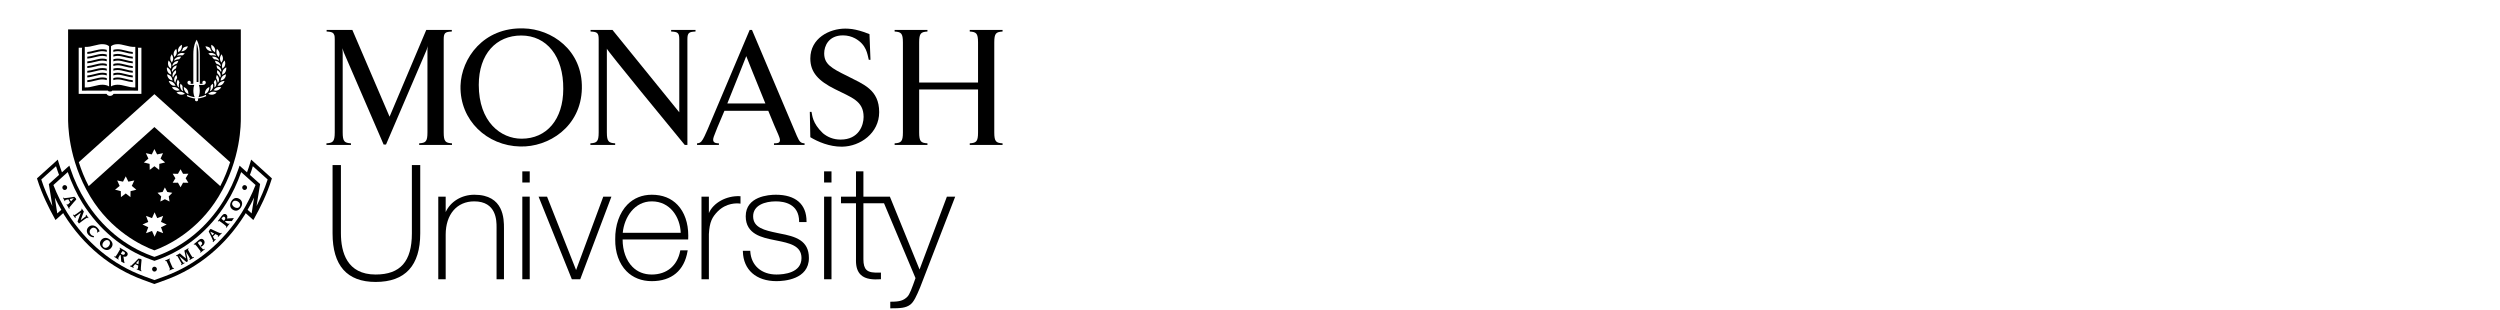 <?xml version="1.0" encoding="UTF-8" standalone="no"?>
<!-- Created with Inkscape (http://www.inkscape.org/) -->

<svg
   width="480.499mm"
   height="59.594mm"
   viewBox="0 0 480.499 59.594"
   version="1.1"
   id="svg30432"
   inkscape:version="1.4 (e7c3feb1, 2024-10-09)"
   sodipodi:docname="logo.svg"
   xmlns:inkscape="http://www.inkscape.org/namespaces/inkscape"
   xmlns:sodipodi="http://sodipodi.sourceforge.net/DTD/sodipodi-0.dtd"
   xmlns="http://www.w3.org/2000/svg"
   xmlns:svg="http://www.w3.org/2000/svg">
  <sodipodi:namedview
     id="namedview30434"
     pagecolor="#ffffff"
     bordercolor="#000000"
     borderopacity="0.25"
     inkscape:showpageshadow="2"
     inkscape:pageopacity="0.0"
     inkscape:pagecheckerboard="0"
     inkscape:deskcolor="#d1d1d1"
     inkscape:document-units="px"
     showgrid="false"
     inkscape:zoom="0.54453688"
     inkscape:cx="1016.4601"
     inkscape:cy="201.08831"
     inkscape:window-width="3056"
     inkscape:window-height="956"
     inkscape:window-x="403"
     inkscape:window-y="960"
     inkscape:window-maximized="0"
     inkscape:current-layer="layer3" />
  <defs
     id="defs30429">
    <clipPath
       clipPathUnits="userSpaceOnUse"
       id="clipPath2393">
      <path
         d="M 0,0 H 841.89 V 595.276 H 0 Z"
         id="path2391" />
    </clipPath>
    <clipPath
       clipPathUnits="userSpaceOnUse"
       id="clipPath2401">
      <path
         d="M 229.457,465.031 H 518.626 V 369.16 H 229.457 Z"
         id="path2399" />
    </clipPath>
    <clipPath
       clipPathUnits="userSpaceOnUse"
       id="clipPath2405">
      <path
         d="m 235.093,381.289 h 267.412 v 77.852 H 235.093 Z"
         id="path2403" />
    </clipPath>
    <filter
       style="color-interpolation-filters:sRGB"
       inkscape:label="Invert"
       id="filter33580"
       x="0"
       y="1.2897919e-06"
       width="1"
       height="1">
      <feColorMatrix
         type="hueRotate"
         values="180"
         result="color1"
         id="feColorMatrix33576" />
      <feColorMatrix
         values="0 0 -1 0 1 0 -1 0 0 1 -1 0 0 0 1 -0.21 -0.72 -0.07 1 0 "
         result="color2"
         id="feColorMatrix33578" />
    </filter>
  </defs>
  <g
     inkscape:groupmode="layer"
     id="layer3"
     inkscape:label="Layer 3"
     transform="translate(21.212,-0.707)">
    <g
       id="text32089"
       style="font-size:14.934px;font-family:'Arial Narrow';-inkscape-font-specification:'Arial Narrow';fill:#166ab2;stroke-width:1.245"
       inkscape:label="text32089"
       aria-label="MONASH&#10;INFORMATION TECHNOLOGY&#10;INDUSTRY EXPERIENCE STUDIO PROJECTS">
      <path
         style="fill:#ffffff"
         d="M 190.838,16.916 V 6.225 h 1.743 l 2.078,7.569 0.416,1.582 q 0.153,-0.591 0.467,-1.714 l 2.1,-7.438 h 1.561 V 16.916 h -1.116 V 7.968 L 195.534,16.916 h -1.043 L 191.953,7.815 V 16.916 Z m 9.91,-5.207 q 0,-2.735 1.203,-4.2 1.203,-1.473 2.997,-1.473 1.159,0 2.115,0.656 0.955,0.656 1.509,1.911 0.561,1.247 0.561,2.975 0,2.377 -1.079,3.872 -1.189,1.648 -3.114,1.648 -1.94,0 -3.121,-1.692 -1.072,-1.531 -1.072,-3.697 z m 1.196,0.022 q 0,1.976 0.868,3.07 0.875,1.087 2.122,1.087 1.276,0 2.137,-1.101 0.868,-1.101 0.868,-3.238 0,-1.378 -0.445,-2.465 -0.343,-0.831 -1.035,-1.327 -0.685,-0.503 -1.502,-0.503 -1.313,0 -2.166,1.094 -0.846,1.094 -0.846,3.384 z m 8.627,5.185 V 6.225 h 1.189 l 4.609,8.393 V 6.225 h 1.108 V 16.916 h -1.189 L 211.686,8.515 V 16.916 Z m 7.912,0 3.369,-10.69 h 1.247 l 3.588,10.69 h -1.327 l -1.021,-3.238 h -3.661 l -0.963,3.238 z m 2.53,-4.39 h 2.968 l -0.912,-2.961 q -0.423,-1.364 -0.62,-2.217 -0.168,1.028 -0.474,2.042 z m 6.206,0.955 1.094,-0.117 q 0.087,0.882 0.394,1.378 0.314,0.489 0.89,0.788 0.576,0.299 1.298,0.299 1.035,0 1.604,-0.503 0.576,-0.51 0.576,-1.32 0,-0.474 -0.211,-0.824 -0.204,-0.357 -0.627,-0.583 -0.416,-0.226 -1.808,-0.634 -1.24,-0.365 -1.765,-0.737 -0.525,-0.372 -0.817,-0.941 -0.292,-0.576 -0.292,-1.298 0,-1.298 0.839,-2.122 0.839,-0.824 2.261,-0.824 0.977,0 1.706,0.386 0.737,0.386 1.138,1.108 0.408,0.722 0.438,1.699 l -1.116,0.102 q -0.087,-1.043 -0.627,-1.546 -0.532,-0.503 -1.502,-0.503 -0.984,0 -1.502,0.445 -0.518,0.438 -0.518,1.138 0,0.649 0.379,1.006 0.379,0.357 1.706,0.722 1.298,0.357 1.823,0.62 0.802,0.408 1.21,1.079 0.408,0.664 0.408,1.59 0,0.919 -0.43,1.677 -0.43,0.751 -1.174,1.145 -0.737,0.394 -1.779,0.394 -1.626,0 -2.596,-0.977 -0.963,-0.977 -0.999,-2.647 z m 8.554,3.435 V 6.225 h 1.159 v 4.39 h 4.558 V 6.225 h 1.159 V 16.916 h -1.159 v -5.039 h -4.558 v 5.039 z"
         id="path1" />
      <path
         style="fill:#ffffff"
         d="M 191.093,35.584 V 24.893 h 1.159 v 10.69 z m 3.15,0 V 24.893 h 1.189 l 4.609,8.393 V 24.893 h 1.108 v 10.69 h -1.189 l -4.601,-8.401 v 8.401 z m 8.955,0 V 24.893 h 5.914 v 1.262 h -4.754 v 3.311 h 4.113 v 1.262 h -4.113 v 4.857 z m 7.073,-5.207 q 0,-2.735 1.203,-4.2 1.203,-1.473 2.997,-1.473 1.159,0 2.115,0.656 0.955,0.656 1.509,1.911 0.561,1.247 0.561,2.975 0,2.377 -1.079,3.872 -1.189,1.648 -3.114,1.648 -1.94,0 -3.121,-1.692 -1.072,-1.531 -1.072,-3.697 z m 1.196,0.022 q 0,1.976 0.868,3.07 0.875,1.087 2.122,1.087 1.276,0 2.137,-1.101 0.868,-1.101 0.868,-3.238 0,-1.378 -0.445,-2.465 -0.343,-0.831 -1.035,-1.327 -0.685,-0.503 -1.502,-0.503 -1.313,0 -2.166,1.094 -0.846,1.094 -0.846,3.384 z m 8.656,5.185 V 24.893 h 3.887 q 1.218,0 1.794,0.299 0.583,0.299 0.955,0.999 0.372,0.693 0.372,1.612 0,1.21 -0.634,1.962 -0.627,0.751 -1.83,0.955 0.489,0.292 0.744,0.591 0.518,0.613 0.912,1.364 l 1.531,2.91 h -1.458 l -1.167,-2.224 q -0.678,-1.305 -1.028,-1.757 -0.343,-0.452 -0.671,-0.605 -0.321,-0.16 -0.904,-0.16 h -1.342 v 4.747 z m 1.159,-5.972 h 2.494 q 0.817,0 1.24,-0.197 0.423,-0.197 0.671,-0.62 0.248,-0.423 0.248,-0.984 0,-0.809 -0.474,-1.269 -0.474,-0.467 -1.407,-0.467 h -2.771 z m 7.649,5.972 V 24.893 h 1.743 l 2.078,7.569 0.416,1.582 q 0.153,-0.591 0.467,-1.714 l 2.1,-7.438 h 1.561 v 10.69 h -1.116 v -8.947 l -2.552,8.947 h -1.043 l -2.538,-9.101 v 9.101 z m 9.276,0 3.369,-10.69 h 1.247 l 3.588,10.69 h -1.327 l -1.021,-3.238 h -3.661 l -0.963,3.238 z m 2.53,-4.39 h 2.968 l -0.912,-2.961 q -0.423,-1.364 -0.62,-2.217 -0.168,1.028 -0.474,2.042 z m 7.948,4.39 V 26.155 h -2.888 v -1.262 h 6.949 v 1.262 h -2.902 v 9.429 z m 5.455,0 V 24.893 h 1.159 v 10.69 z m 2.859,-5.207 q 0,-2.735 1.203,-4.2 1.203,-1.473 2.997,-1.473 1.159,0 2.115,0.656 0.955,0.656 1.509,1.911 0.561,1.247 0.561,2.975 0,2.377 -1.079,3.872 -1.189,1.648 -3.114,1.648 -1.94,0 -3.121,-1.692 -1.072,-1.531 -1.072,-3.697 z m 1.196,0.022 q 0,1.976 0.868,3.07 0.875,1.087 2.122,1.087 1.276,0 2.137,-1.101 0.868,-1.101 0.868,-3.238 0,-1.378 -0.445,-2.465 -0.343,-0.831 -1.035,-1.327 -0.685,-0.503 -1.502,-0.503 -1.313,0 -2.166,1.094 -0.846,1.094 -0.846,3.384 z m 8.627,5.185 V 24.893 h 1.189 l 4.609,8.393 V 24.893 h 1.108 v 10.69 h -1.189 l -4.601,-8.401 v 8.401 z m 14.314,0 V 26.155 h -2.888 v -1.262 h 6.949 v 1.262 h -2.902 v 9.429 z m 5.258,0 V 24.893 h 6.337 v 1.262 h -5.177 v 3.274 h 4.849 v 1.254 h -4.849 v 3.639 h 5.382 v 1.262 z m 14.366,-3.748 1.167,0.357 q -0.386,1.801 -1.356,2.691 -0.963,0.882 -2.348,0.882 -1.218,0 -2.086,-0.591 -0.86,-0.598 -1.415,-1.911 -0.547,-1.313 -0.547,-3.099 0,-1.765 0.547,-2.982 0.554,-1.225 1.495,-1.845 0.941,-0.627 2.1,-0.627 1.269,0 2.18,0.795 0.912,0.788 1.276,2.319 l -1.138,0.328 q -0.583,-2.231 -2.341,-2.231 -0.875,0 -1.517,0.452 -0.642,0.445 -1.028,1.393 -0.379,0.948 -0.379,2.399 0,2.195 0.773,3.296 0.773,1.094 2.056,1.094 0.948,0 1.633,-0.671 0.693,-0.678 0.926,-2.049 z m 2.611,3.748 V 24.893 h 1.159 v 4.39 h 4.558 V 24.893 h 1.159 v 10.69 h -1.159 v -5.039 h -4.558 v 5.039 z m 8.809,0 V 24.893 h 1.189 l 4.609,8.393 V 24.893 h 1.108 v 10.69 h -1.189 l -4.601,-8.401 v 8.401 z m 8.546,-5.207 q 0,-2.735 1.203,-4.2 1.203,-1.473 2.997,-1.473 1.159,0 2.115,0.656 0.955,0.656 1.509,1.911 0.561,1.247 0.561,2.975 0,2.377 -1.079,3.872 -1.189,1.648 -3.114,1.648 -1.94,0 -3.121,-1.692 -1.072,-1.531 -1.072,-3.697 z m 1.196,0.022 q 0,1.976 0.868,3.07 0.875,1.087 2.122,1.087 1.276,0 2.137,-1.101 0.868,-1.101 0.868,-3.238 0,-1.378 -0.445,-2.465 -0.343,-0.831 -1.035,-1.327 -0.685,-0.503 -1.502,-0.503 -1.313,0 -2.166,1.094 -0.846,1.094 -0.846,3.384 z m 8.59,5.185 V 24.893 h 1.159 v 9.429 h 4.317 v 1.262 z m 6.556,-5.207 q 0,-2.735 1.203,-4.2 1.203,-1.473 2.997,-1.473 1.159,0 2.115,0.656 0.955,0.656 1.509,1.911 0.561,1.247 0.561,2.975 0,2.377 -1.079,3.872 -1.189,1.648 -3.114,1.648 -1.94,0 -3.121,-1.692 -1.072,-1.531 -1.072,-3.697 z m 1.196,0.022 q 0,1.976 0.868,3.07 0.875,1.087 2.122,1.087 1.276,0 2.137,-1.101 0.868,-1.101 0.868,-3.238 0,-1.378 -0.445,-2.465 -0.343,-0.831 -1.035,-1.327 -0.685,-0.503 -1.502,-0.503 -1.313,0 -2.166,1.094 -0.846,1.094 -0.846,3.384 z m 12.79,0.992 v -1.254 l 3.712,-0.007 v 3.967 q -0.853,0.831 -1.765,1.254 -0.912,0.416 -1.874,0.416 -1.283,0 -2.29,-0.642 -1.006,-0.642 -1.597,-1.874 -0.583,-1.232 -0.583,-2.961 0,-1.75 0.591,-3.048 0.591,-1.298 1.546,-1.911 0.955,-0.62 2.261,-0.62 0.963,0 1.684,0.357 0.722,0.357 1.189,1.014 0.467,0.656 0.7,1.801 l -1.043,0.35 q -0.211,-0.904 -0.532,-1.349 -0.321,-0.452 -0.846,-0.707 -0.525,-0.255 -1.181,-0.255 -0.955,0 -1.648,0.467 -0.685,0.459 -1.108,1.437 -0.416,0.977 -0.416,2.385 0,2.144 0.897,3.216 0.897,1.065 2.333,1.065 0.685,0 1.4,-0.328 0.722,-0.328 1.145,-0.78 v -1.991 z m 7.868,4.193 V 31.055 L 355.545,24.893 h 1.415 l 1.721,3.223 q 0.51,0.955 0.897,1.808 0.386,-0.839 0.955,-1.889 l 1.699,-3.143 h 1.349 l -3.5,6.162 v 4.528 z"
         id="path2" />
      <path
         style="fill:#ffffff"
         d="M 191.093,54.252 V 43.561 h 1.159 v 10.69 z m 3.15,0 V 43.561 h 1.189 l 4.609,8.393 v -8.393 h 1.108 v 10.69 h -1.189 l -4.601,-8.401 v 8.401 z m 8.845,0 V 43.561 h 3.026 q 1.123,0 1.706,0.197 0.766,0.255 1.327,0.933 0.561,0.678 0.875,1.714 0.314,1.028 0.314,2.443 0,1.816 -0.532,3.085 -0.532,1.262 -1.371,1.794 -0.831,0.525 -2.18,0.525 z m 1.159,-1.262 h 1.867 q 1.13,0 1.714,-0.365 0.583,-0.372 0.897,-1.189 0.416,-1.087 0.416,-2.603 0,-1.626 -0.445,-2.552 -0.438,-0.933 -1.13,-1.247 -0.467,-0.211 -1.48,-0.211 h -1.838 z m 13.432,-9.429 h 1.167 v 6.176 q 0,1.553 -0.306,2.552 -0.299,0.992 -1.101,1.568 -0.795,0.576 -2.027,0.576 -1.736,0 -2.603,-1.035 -0.86,-1.035 -0.86,-3.661 v -6.176 h 1.159 v 6.169 q 0,1.451 0.226,2.1 0.226,0.649 0.737,0.992 0.518,0.335 1.254,0.335 1.24,0 1.794,-0.7 0.561,-0.7 0.561,-2.727 z m 2.72,7.256 1.094,-0.117 q 0.087,0.882 0.394,1.378 0.314,0.489 0.89,0.788 0.576,0.299 1.298,0.299 1.035,0 1.604,-0.503 0.576,-0.51 0.576,-1.32 0,-0.474 -0.211,-0.824 -0.204,-0.357 -0.627,-0.583 -0.416,-0.226 -1.808,-0.634 -1.24,-0.365 -1.765,-0.737 -0.525,-0.372 -0.817,-0.941 -0.292,-0.576 -0.292,-1.298 0,-1.298 0.839,-2.122 0.839,-0.824 2.261,-0.824 0.977,0 1.706,0.386 0.737,0.386 1.138,1.108 0.408,0.722 0.438,1.699 l -1.116,0.102 q -0.087,-1.043 -0.627,-1.546 -0.532,-0.503 -1.502,-0.503 -0.984,0 -1.502,0.445 -0.518,0.438 -0.518,1.138 0,0.649 0.379,1.006 0.379,0.357 1.706,0.722 1.298,0.357 1.823,0.62 0.802,0.408 1.21,1.079 0.408,0.664 0.408,1.59 0,0.919 -0.43,1.677 -0.43,0.751 -1.174,1.145 -0.737,0.394 -1.779,0.394 -1.626,0 -2.596,-0.977 -0.963,-0.977 -0.999,-2.647 z m 10.807,3.435 v -9.429 h -2.888 v -1.262 h 6.949 v 1.262 h -2.902 v 9.429 z m 5.228,0 V 43.561 h 3.887 q 1.218,0 1.794,0.299 0.583,0.299 0.955,0.999 0.372,0.693 0.372,1.612 0,1.21 -0.634,1.962 -0.627,0.751 -1.83,0.955 0.489,0.292 0.744,0.591 0.518,0.613 0.912,1.364 l 1.531,2.91 h -1.458 l -1.167,-2.224 q -0.678,-1.305 -1.028,-1.757 -0.343,-0.452 -0.671,-0.605 -0.321,-0.16 -0.904,-0.16 h -1.342 v 4.747 z m 1.159,-5.972 h 2.494 q 0.817,0 1.24,-0.197 0.423,-0.197 0.671,-0.62 0.248,-0.423 0.248,-0.984 0,-0.809 -0.474,-1.269 -0.474,-0.467 -1.407,-0.467 h -2.771 z m 9.939,5.972 v -4.528 l -3.376,-6.162 h 1.415 l 1.721,3.223 q 0.51,0.955 0.897,1.808 0.386,-0.839 0.955,-1.889 l 1.699,-3.143 h 1.349 l -3.5,6.162 v 4.528 z m 8.918,0 V 43.561 h 6.337 v 1.262 h -5.177 v 3.274 h 4.849 v 1.254 h -4.849 v 3.639 h 5.382 v 1.262 z m 7.256,0 3.391,-5.571 -2.99,-5.119 h 1.378 l 1.597,2.742 q 0.489,0.846 0.7,1.313 0.284,-0.569 0.693,-1.218 l 1.772,-2.837 h 1.254 l -3.077,5.039 3.318,5.651 h -1.429 l -2.21,-3.814 q -0.182,-0.321 -0.379,-0.715 -0.299,0.583 -0.423,0.802 l -2.202,3.726 z m 9.057,0 V 43.561 h 3.303 q 1.167,0 1.721,0.204 0.758,0.277 1.21,1.028 0.452,0.751 0.452,1.845 0,1.444 -0.737,2.355 -0.737,0.912 -2.545,0.912 h -2.246 v 4.346 z m 1.159,-5.608 h 2.268 q 1.072,0 1.568,-0.481 0.496,-0.489 0.496,-1.466 0,-0.634 -0.248,-1.087 -0.241,-0.452 -0.591,-0.62 -0.343,-0.168 -1.247,-0.168 h -2.246 z m 7.03,5.608 V 43.561 h 6.337 v 1.262 h -5.177 v 3.274 h 4.849 v 1.254 h -4.849 v 3.639 h 5.382 v 1.262 z m 8.138,0 V 43.561 h 3.887 q 1.218,0 1.794,0.299 0.583,0.299 0.955,0.999 0.372,0.693 0.372,1.612 0,1.21 -0.634,1.962 -0.627,0.751 -1.83,0.955 0.489,0.292 0.744,0.591 0.518,0.613 0.912,1.364 l 1.531,2.91 h -1.458 l -1.167,-2.224 q -0.678,-1.305 -1.028,-1.757 -0.343,-0.452 -0.671,-0.605 -0.321,-0.16 -0.904,-0.16 h -1.342 v 4.747 z m 1.159,-5.972 h 2.494 q 0.817,0 1.24,-0.197 0.423,-0.197 0.671,-0.62 0.248,-0.423 0.248,-0.984 0,-0.809 -0.474,-1.269 -0.474,-0.467 -1.407,-0.467 h -2.771 z m 7.905,5.972 V 43.561 h 1.159 v 10.69 z m 3.209,0 V 43.561 h 6.337 v 1.262 h -5.177 v 3.274 h 4.849 v 1.254 h -4.849 v 3.639 h 5.382 v 1.262 z m 8.109,0 V 43.561 h 1.189 l 4.609,8.393 v -8.393 h 1.108 v 10.69 h -1.189 l -4.601,-8.401 v 8.401 z m 15.095,-3.748 1.167,0.357 q -0.386,1.801 -1.356,2.691 -0.963,0.882 -2.348,0.882 -1.218,0 -2.086,-0.591 -0.86,-0.598 -1.415,-1.911 -0.547,-1.313 -0.547,-3.099 0,-1.765 0.547,-2.982 0.554,-1.225 1.495,-1.845 0.941,-0.627 2.1,-0.627 1.269,0 2.18,0.795 0.912,0.788 1.276,2.319 l -1.138,0.328 q -0.583,-2.231 -2.341,-2.231 -0.875,0 -1.517,0.452 -0.642,0.445 -1.028,1.393 -0.379,0.948 -0.379,2.399 0,2.195 0.773,3.296 0.773,1.094 2.056,1.094 0.948,0 1.633,-0.671 0.693,-0.678 0.926,-2.049 z m 2.64,3.748 V 43.561 h 6.337 v 1.262 h -5.177 v 3.274 h 4.849 v 1.254 h -4.849 v 3.639 h 5.382 v 1.262 z m 11.157,-3.435 1.094,-0.117 q 0.087,0.882 0.394,1.378 0.314,0.489 0.89,0.788 0.576,0.299 1.298,0.299 1.035,0 1.604,-0.503 0.576,-0.51 0.576,-1.32 0,-0.474 -0.211,-0.824 -0.204,-0.357 -0.627,-0.583 -0.416,-0.226 -1.808,-0.634 -1.24,-0.365 -1.765,-0.737 -0.525,-0.372 -0.817,-0.941 -0.292,-0.576 -0.292,-1.298 0,-1.298 0.839,-2.122 0.839,-0.824 2.261,-0.824 0.977,0 1.706,0.386 0.737,0.386 1.138,1.108 0.408,0.722 0.438,1.699 l -1.116,0.102 q -0.087,-1.043 -0.627,-1.546 -0.532,-0.503 -1.502,-0.503 -0.984,0 -1.502,0.445 -0.518,0.438 -0.518,1.138 0,0.649 0.379,1.006 0.379,0.357 1.706,0.722 1.298,0.357 1.823,0.62 0.802,0.408 1.21,1.079 0.408,0.664 0.408,1.59 0,0.919 -0.43,1.677 -0.43,0.751 -1.174,1.145 -0.737,0.394 -1.779,0.394 -1.626,0 -2.596,-0.977 -0.963,-0.977 -0.999,-2.647 z m 10.807,3.435 v -9.429 h -2.888 v -1.262 h 6.949 v 1.262 h -2.902 v 9.429 z m 10.96,-10.69 h 1.167 v 6.176 q 0,1.553 -0.306,2.552 -0.299,0.992 -1.101,1.568 -0.795,0.576 -2.027,0.576 -1.736,0 -2.603,-1.035 -0.86,-1.035 -0.86,-3.661 v -6.176 h 1.159 v 6.169 q 0,1.451 0.226,2.1 0.226,0.649 0.737,0.992 0.518,0.335 1.254,0.335 1.24,0 1.794,-0.7 0.561,-0.7 0.561,-2.727 z m 3.085,10.69 V 43.561 h 3.026 q 1.123,0 1.706,0.197 0.766,0.255 1.327,0.933 0.561,0.678 0.875,1.714 0.314,1.028 0.314,2.443 0,1.816 -0.532,3.085 -0.532,1.262 -1.371,1.794 -0.831,0.525 -2.18,0.525 z m 1.159,-1.262 h 1.867 q 1.13,0 1.714,-0.365 0.583,-0.372 0.897,-1.189 0.416,-1.087 0.416,-2.603 0,-1.626 -0.445,-2.552 -0.438,-0.933 -1.13,-1.247 -0.467,-0.211 -1.48,-0.211 h -1.838 z m 7.927,1.262 V 43.561 h 1.159 v 10.69 z m 2.859,-5.207 q 0,-2.735 1.203,-4.2 1.203,-1.473 2.997,-1.473 1.159,0 2.115,0.656 0.955,0.656 1.509,1.911 0.561,1.247 0.561,2.975 0,2.377 -1.079,3.872 -1.189,1.648 -3.114,1.648 -1.94,0 -3.121,-1.692 -1.072,-1.531 -1.072,-3.697 z m 1.196,0.022 q 0,1.976 0.868,3.07 0.875,1.087 2.122,1.087 1.276,0 2.137,-1.101 0.868,-1.101 0.868,-3.238 0,-1.378 -0.445,-2.465 -0.343,-0.831 -1.035,-1.327 -0.685,-0.503 -1.502,-0.503 -1.313,0 -2.166,1.094 -0.846,1.094 -0.846,3.384 z m 12.068,5.185 V 43.561 h 3.303 q 1.167,0 1.721,0.204 0.758,0.277 1.21,1.028 0.452,0.751 0.452,1.845 0,1.444 -0.737,2.355 -0.737,0.912 -2.545,0.912 h -2.246 v 4.346 z m 1.159,-5.608 h 2.268 q 1.072,0 1.568,-0.481 0.496,-0.489 0.496,-1.466 0,-0.634 -0.248,-1.087 -0.241,-0.452 -0.591,-0.62 -0.343,-0.168 -1.247,-0.168 h -2.246 z m 7,5.608 V 43.561 h 3.887 q 1.218,0 1.794,0.299 0.583,0.299 0.955,0.999 0.372,0.693 0.372,1.612 0,1.21 -0.634,1.962 -0.627,0.751 -1.83,0.955 0.489,0.292 0.744,0.591 0.518,0.613 0.912,1.364 l 1.531,2.91 h -1.458 l -1.167,-2.224 q -0.678,-1.305 -1.028,-1.757 -0.343,-0.452 -0.671,-0.605 -0.321,-0.16 -0.904,-0.16 h -1.342 v 4.747 z m 1.159,-5.972 h 2.494 q 0.817,0 1.24,-0.197 0.423,-0.197 0.671,-0.62 0.248,-0.423 0.248,-0.984 0,-0.809 -0.474,-1.269 -0.474,-0.467 -1.407,-0.467 h -2.771 z m 7.358,0.766 q 0,-2.735 1.203,-4.2 1.203,-1.473 2.997,-1.473 1.159,0 2.115,0.656 0.955,0.656 1.509,1.911 0.561,1.247 0.561,2.975 0,2.377 -1.079,3.872 -1.189,1.648 -3.114,1.648 -1.94,0 -3.121,-1.692 -1.072,-1.531 -1.072,-3.697 z m 1.196,0.022 q 0,1.976 0.868,3.07 0.875,1.087 2.122,1.087 1.276,0 2.137,-1.101 0.868,-1.101 0.868,-3.238 0,-1.378 -0.445,-2.465 -0.343,-0.831 -1.035,-1.327 -0.685,-0.503 -1.502,-0.503 -1.313,0 -2.166,1.094 -0.846,1.094 -0.846,3.384 z m 8.043,2.151 1.043,-0.175 q 0.044,1.225 0.379,1.677 0.335,0.452 0.926,0.452 0.416,0 0.729,-0.226 0.321,-0.233 0.43,-0.583 0.153,-0.474 0.153,-1.437 v -7.365 h 1.159 v 7.285 q 0,1.969 -0.649,2.778 -0.642,0.809 -1.816,0.809 -1.145,0 -1.706,-0.729 -0.649,-0.831 -0.649,-2.487 z m 6.767,3.034 V 43.561 h 6.337 v 1.262 h -5.177 v 3.274 h 4.849 v 1.254 h -4.849 v 3.639 h 5.382 v 1.262 z m 14.366,-3.748 1.167,0.357 q -0.386,1.801 -1.356,2.691 -0.963,0.882 -2.348,0.882 -1.218,0 -2.086,-0.591 -0.86,-0.598 -1.415,-1.911 -0.547,-1.313 -0.547,-3.099 0,-1.765 0.547,-2.982 0.554,-1.225 1.495,-1.845 0.941,-0.627 2.1,-0.627 1.269,0 2.18,0.795 0.912,0.788 1.276,2.319 l -1.138,0.328 q -0.583,-2.231 -2.341,-2.231 -0.875,0 -1.517,0.452 -0.642,0.445 -1.028,1.393 -0.379,0.948 -0.379,2.399 0,2.195 0.773,3.296 0.773,1.094 2.056,1.094 0.948,0 1.633,-0.671 0.693,-0.678 0.926,-2.049 z m 4.864,3.748 v -9.429 h -2.888 v -1.262 h 6.949 v 1.262 h -2.902 v 9.429 z m 4.842,-3.435 1.094,-0.117 q 0.087,0.882 0.394,1.378 0.314,0.489 0.89,0.788 0.576,0.299 1.298,0.299 1.035,0 1.604,-0.503 0.576,-0.51 0.576,-1.32 0,-0.474 -0.211,-0.824 -0.204,-0.357 -0.627,-0.583 -0.416,-0.226 -1.808,-0.634 -1.24,-0.365 -1.765,-0.737 -0.525,-0.372 -0.817,-0.941 -0.292,-0.576 -0.292,-1.298 0,-1.298 0.839,-2.122 0.839,-0.824 2.261,-0.824 0.977,0 1.706,0.386 0.737,0.386 1.138,1.108 0.408,0.722 0.438,1.699 l -1.116,0.102 q -0.087,-1.043 -0.627,-1.546 -0.532,-0.503 -1.502,-0.503 -0.984,0 -1.502,0.445 -0.518,0.438 -0.518,1.138 0,0.649 0.379,1.006 0.379,0.357 1.706,0.722 1.298,0.357 1.823,0.62 0.802,0.408 1.21,1.079 0.408,0.664 0.408,1.59 0,0.919 -0.43,1.677 -0.43,0.751 -1.174,1.145 -0.737,0.394 -1.779,0.394 -1.626,0 -2.596,-0.977 -0.963,-0.977 -0.999,-2.647 z"
         id="path3" />
    </g>
  </g>
  <g
     inkscape:label="Layer 1"
     inkscape:groupmode="layer"
     id="layer1">
    <g
       id="g33306"
       transform="translate(0,-0.866)">
      <g
         id="g33087"
         transform="translate(7.172)">
        <g
           id="g2387"
           transform="matrix(0.694,0,0,-0.694,-163.218,324.74)"
           style="filter:url(#filter33580)">
          <g
             id="g2389"
             clip-path="url(#clipPath2393)">
            <g
               id="g2395">
              <g
                 id="g2397" />
              <g
                 id="g2821">
                <g
                   clip-path="url(#clipPath2401)"
                   id="g2819">
                  <g
                     id="g2817">
                    <g
                       clip-path="url(#clipPath2405)"
                       id="g2815">
                      <g
                         transform="translate(338.918,420.962)"
                         id="g2409"
                         style="fill:#000000">
                        <path
                           d="m 0,0 v -18.916 c 0,-7.775 -3.192,-11.396 -10.044,-11.396 -7.94,0 -9.607,6.196 -9.607,11.396 V 0 h -2.315 v -18.916 c 0,-8.924 4.011,-13.452 11.922,-13.452 8.202,0 12.36,4.528 12.36,13.452 L 2.316,0 H 2.123 Z"
                           style="fill:#000000;fill-opacity:1;fill-rule:nonzero;stroke:none"
                           id="path2407" />
                      </g>
                      <g
                         transform="translate(356.224,412.746)"
                         id="g2413"
                         style="fill:#000000">
                        <path
                           d="m 0,0 c -3.554,0 -6.635,-1.909 -7.944,-4.802 v 4.276 h -2.052 v -22.883 h 2.052 v 12.364 c 0,5.595 3.099,9.209 7.897,9.209 6.193,0 6.193,-5.386 6.193,-7.157 V -23.409 H 8.199 V -9.298 C 8.199,-6.757 8.199,0 0,0"
                           style="fill:#000000;fill-opacity:1;fill-rule:nonzero;stroke:none"
                           id="path2411" />
                      </g>
                      <g
                         transform="translate(369.503,412.22)"
                         id="g2417"
                         style="fill:#000000">
                        <path
                           d="M 0,0 V -22.883 H 2.054 V 0 H 1.859 Z"
                           style="fill:#000000;fill-opacity:1;fill-rule:nonzero;stroke:none"
                           id="path2415" />
                      </g>
                      <g
                         transform="translate(369.503,419.219)"
                         id="g2421"
                         style="fill:#000000">
                        <path
                           d="M 0,0 V -3.085 H 2.054 V 0 H 1.859 Z"
                           style="fill:#000000;fill-opacity:1;fill-rule:nonzero;stroke:none"
                           id="path2419" />
                      </g>
                      <g
                         transform="translate(391.922,412.22)"
                         id="g2425"
                         style="fill:#000000">
                        <path
                           d="M 0,0 C 0,0 -7.266,-19.628 -7.526,-20.331 -7.8,-19.635 -15.571,0 -15.571,0 h -2.346 l 9.214,-22.883 H -6.38 L 2.257,0 H 1.973 Z"
                           style="fill:#000000;fill-opacity:1;fill-rule:nonzero;stroke:none"
                           id="path2423" />
                      </g>
                      <g
                         transform="translate(405.358,410.91)"
                         id="g2429"
                         style="fill:#000000">
                        <path
                           d="M 0,0 C 5.087,0 7.853,-4.349 8.013,-8.711 H -8.042 C -7.621,-4.348 -4.764,0 0,0 m 0,1.836 c -2.659,0 -4.986,-0.938 -6.732,-2.707 -2.21,-2.245 -3.447,-5.763 -3.394,-9.655 -0.049,-3.592 1.06,-6.728 3.127,-8.822 1.771,-1.797 4.192,-2.748 6.999,-2.748 5.497,0 9.016,2.95 9.904,8.301 l 0.04,0.227 H 7.893 L 7.864,-13.727 C 7.086,-17.819 4.145,-20.261 0,-20.261 c -2.164,0 -3.978,0.727 -5.386,2.16 -1.714,1.742 -2.689,4.47 -2.689,7.508 0,0.015 10e-4,0.029 10e-4,0.047 h 18.151 l 0.009,0.187 c 0.014,0.289 0.021,0.575 0.021,0.858 0,3.501 -1.041,6.51 -2.968,8.528 C 5.361,0.888 2.96,1.836 0,1.836"
                           style="fill:#000000;fill-opacity:1;fill-rule:nonzero;stroke:none"
                           id="path2427" />
                      </g>
                      <g
                         transform="translate(421.173,407.678)"
                         id="g2433"
                         style="fill:#000000">
                        <path
                           d="M 0,0 V 4.542 H -2.051 V -18.341 H 0 v 12.495 c 0.181,3.425 0.913,4.723 2.485,6.338 2.423,2.37 5.244,2.231 6.05,2.133 L 8.755,2.597 V 4.661 L 8.568,4.669 C 4.816,4.836 1.219,2.815 0,0"
                           style="fill:#000000;fill-opacity:1;fill-rule:nonzero;stroke:none"
                           id="path2431" />
                      </g>
                      <g
                         transform="translate(440.75,402.022)"
                         id="g2437"
                         style="fill:#000000">
                        <path
                           d="m 0,0 c 0.005,-0.003 -0.694,0.147 -0.694,0.147 -3.409,0.724 -6.629,1.405 -6.629,4.607 0,3.05 3.243,4.135 6.28,4.135 2.39,0 6.406,-0.717 6.458,-5.54 L 5.416,3.158 h 2.049 v 0.191 c 0,4.756 -3.022,7.375 -8.508,7.375 -1.954,0 -8.332,-0.434 -8.332,-5.97 0,-4.983 4.564,-5.906 7.899,-6.581 l 0.592,-0.12 c 3.575,-0.719 6.954,-1.4 6.954,-4.852 0,-4.129 -4.851,-4.573 -6.937,-4.573 -4.158,0 -7,2.504 -7.243,6.379 l -0.013,0.184 h -2.046 l 0.005,-0.2 c 0.128,-5.057 3.69,-8.198 9.297,-8.198 2.109,0 8.988,0.463 8.988,6.408 C 8.121,-1.908 4.442,-0.829 0,0"
                           style="fill:#000000;fill-opacity:1;fill-rule:nonzero;stroke:none"
                           id="path2435" />
                      </g>
                      <g
                         transform="translate(453.077,412.22)"
                         id="g2441"
                         style="fill:#000000">
                        <path
                           d="M 0,0 V -22.883 H 2.052 V 0 H 1.858 Z"
                           style="fill:#000000;fill-opacity:1;fill-rule:nonzero;stroke:none"
                           id="path2439" />
                      </g>
                      <g
                         transform="translate(463.966,412.22)"
                         id="g2445"
                         style="fill:#000000">
                        <path
                           d="m 0,0 v 7 h -0.193 -1.86 V 0 h -4.154 v -1.836 h 4.154 v -15.51 c -0.005,-0.132 -0.007,-0.263 -0.007,-0.391 0,-1.761 0.432,-3.04 1.32,-3.901 1.362,-1.322 3.607,-1.358 5.414,-1.245 l 0.182,0.014 v 1.826 l -0.2,-0.004 c -1.858,-0.051 -3.079,0.06 -3.815,0.772 C 0.268,-19.716 0,-18.785 0,-17.346 v 15.51 h 5.71 c 2.249,-5.343 8.672,-20.609 8.719,-20.725 -1.011,-2.863 -1.621,-4.526 -2.247,-5.148 -1.062,-1.066 -2.125,-1.39 -4.544,-1.39 H 7.441 v -1.832 h 0.197 c 2.504,0 4.114,0.071 5.37,1.044 0.969,0.752 1.694,2.357 2.686,4.72 C 15.696,-25.163 25.424,0 25.424,0 h -0.283 -2.017 c 0,0 -7.241,-19.29 -7.575,-20.179 C 15.192,-19.3 7.33,0 7.33,0 Z"
                           style="fill:#000000;fill-opacity:1;fill-rule:nonzero;stroke:none"
                           id="path2443" />
                      </g>
                      <g
                         transform="translate(453.074,419.219)"
                         id="g2449"
                         style="fill:#000000">
                        <path
                           d="M 0,0 V -3.085 H 2.055 V 0 H 1.861 Z"
                           style="fill:#000000;fill-opacity:1;fill-rule:nonzero;stroke:none"
                           id="path2447" />
                      </g>
                      <g
                         transform="translate(369.213,456.843)"
                         id="g2453"
                         style="fill:#000000">
                        <path
                           d="m 0,0 c -6.933,0 -11.769,-5.107 -11.769,-13.678 0,-10.263 6.101,-14.899 11.864,-14.899 6.934,0 11.534,5.334 11.534,13.773 C 11.721,-5.762 7.029,0 0,0 m -0.326,-30.734 c -9.092,0.187 -16.737,7.168 -16.503,16.82 0.236,7.591 6.336,16.213 17.44,15.883 C 8.341,1.827 17.017,-3.982 16.783,-14.663 16.55,-25.345 7.497,-30.97 -0.326,-30.734"
                           style="fill:#000000;fill-opacity:1;fill-rule:nonzero;stroke:none"
                           id="path2451" />
                      </g>
                      <g
                         transform="translate(502.505,457.945)"
                         id="g2457"
                         style="fill:#000000">
                        <path
                           d="M 0,0 V 0.45 H -9.089 V 0 c 1.799,-0.119 2.297,-0.473 2.297,-3.027 v -11.09 h -16.307 v 11.09 c 0,2.554 0.496,2.908 2.296,3.027 v 0.45 h -9.09 V 0 c 1.799,-0.119 2.296,-0.473 2.296,-3.027 v -24.902 c 0,-2.559 -0.497,-2.917 -2.296,-3.033 v -0.446 h 9.09 v 0.446 c -1.8,0.116 -2.296,0.474 -2.296,3.033 v 11.89 h 16.307 v -11.89 c 0,-2.559 -0.498,-2.917 -2.297,-3.033 v -0.446 H 0 v 0.446 c -1.799,0.116 -2.296,0.474 -2.296,3.033 v 24.902 c 0,2.554 0.497,2.908 2.296,3.027"
                           style="fill:#000000;fill-opacity:1;fill-rule:nonzero;stroke:none"
                           id="path2455" />
                      </g>
                      <g
                         transform="translate(388.403,458.396)"
                         id="g2461">
                        <path
                           d="M 0,0 V -0.45 C 1.75,-0.544 2.247,-0.736 2.247,-2.577 V -28.38 c 0,-2.559 -0.495,-2.917 -2.295,-3.033 v -0.445 h 6.862 v 0.445 c -1.8,0.116 -2.3,0.474 -2.3,3.033 V -5.2 c 0,-0.42 17.743,-22.008 21.572,-26.658 h 0.732 v 29.281 c 0,1.841 0.497,2.033 2.248,2.127 V 0 H 22.32 v -0.45 c 1.751,-0.094 2.251,-0.286 2.251,-2.127 V -22.82 L 6.062,0 Z"
                           style="fill:#000000;fill-opacity:1;fill-rule:nonzero;stroke:none"
                           id="path2459" />
                      </g>
                      <g
                         transform="translate(426.276,438.016)"
                         id="g2465"
                         style="fill:#000000">
                        <path
                           d="m 0,0 c 2.062,5.06 5.248,13.117 5.248,13.117 0,0 2.857,-7.213 5.295,-13.117 z M 6.831,20.38 H 6.197 C 4.582,16.552 -2.87,-1.092 -5.467,-7.189 c -0.451,-1.043 -1.173,-2.734 -1.712,-3.322 -0.426,-0.451 -0.828,-0.5 -1.207,-0.521 v -0.446 h 6.059 v 0.446 c -0.482,0 -1.521,0.007 -1.596,0.903 -0.005,0.282 0.052,0.591 0.174,0.941 0.188,0.566 1.407,3.657 2.953,7.172 h 12.135 c 1.193,-2.966 2.285,-5.5 2.791,-6.625 0.143,-0.332 0.452,-1.109 0.452,-1.488 0,-0.882 -0.781,-0.903 -1.658,-0.903 v -0.446 h 8.469 v 0.446 c -1.041,0.07 -1.373,0.331 -2.13,2.053 z"
                           style="fill:#000000;fill-opacity:1;fill-rule:nonzero;stroke:none"
                           id="path2463" />
                      </g>
                      <g
                         transform="translate(315.306,458.396)"
                         id="g2469"
                         style="fill:#000000">
                        <path
                           d="M 0,0 V -0.45 C 0.981,-0.505 1.557,-0.597 1.887,-0.983 1.983,-1.134 2.076,-1.289 2.135,-1.455 V -1.458 C 2.193,-1.621 2.213,-1.797 2.225,-1.971 2.242,-2.151 2.25,-2.352 2.25,-2.577 V -28.38 c 0,-2.559 -0.498,-2.917 -2.297,-3.033 v -0.445 h 6.793 v 0.445 c -1.798,0.116 -2.296,0.474 -2.296,3.033 v 22.1 c 0,0.423 -0.093,1.22 -0.093,1.22 l 0.422,-1.22 11.004,-25.461 h 0.669 l 11.239,26.211 0.327,1.08 c 0,0 -0.093,-0.517 -0.093,-0.986 V -28.38 c 0,-2.559 -0.495,-2.917 -2.293,-3.033 v -0.445 h 9.088 v 0.445 c -1.799,0.116 -2.295,0.474 -2.295,3.033 v 25.803 c 0,1.841 0.496,2.033 2.247,2.127 V 0 H 27.599 L 17.432,-24.037 7.123,0 Z"
                           style="fill:#000000;fill-opacity:1;fill-rule:nonzero;stroke:none"
                           id="path2467" />
                      </g>
                      <g
                         transform="translate(449.264,428.678)"
                         id="g2473"
                         style="fill:#000000">
                        <path
                           d="m 0,0 c 2.138,-1.286 5.307,-2.634 8.664,-2.622 0.065,0 0.129,0.002 0.192,0.002 4.972,0.072 10.213,3.752 10.213,9.551 0,6.28 -4.405,7.732 -8.855,10.028 -4.497,2.202 -6.373,3.328 -6.373,6.279 0,2.015 1.219,4.963 5.201,4.963 1.267,0 2.381,-0.321 3.346,-0.828 3.224,-1.789 3.383,-4.322 3.8,-5.929 h 0.47 l -0.274,7.093 c -2.05,0.855 -3.679,1.241 -4.822,1.411 -0.687,0.089 -1.328,0.129 -1.864,0.129 C 5.247,30.077 0,27.406 0,21.786 c 0,-3.843 2.296,-6.234 6.841,-8.482 4.496,-2.294 7.916,-3.188 7.916,-7.685 0,-2.298 -1.309,-6.276 -6.369,-6.276 -2.02,0 -3.629,0.701 -4.902,1.76 -3,2.835 -2.931,5.083 -3.159,5.922 H -0.141 L 0,0"
                           style="fill:#000000;fill-opacity:1;fill-rule:nonzero;stroke:none"
                           id="path2471" />
                      </g>
                      <g
                         transform="translate(243.707,434.006)"
                         id="g2477">
                        <path
                           d="m 0,0 c 0,-1.305 -0.14,-11.388 6.175,-21.808 5.675,-9.41 14.126,-13.551 17.729,-14.858 3.642,1.307 12.089,5.448 17.76,14.858 6.324,10.42 6.174,20.503 6.174,21.808 V 24.524 L 0,24.527 Z"
                           style="fill:#000000;fill-opacity:1;fill-rule:nonzero;stroke:none"
                           id="path2475" />
                      </g>
                      <g
                         transform="translate(294.406,422.48)"
                         id="g2481"
                         style="fill:#000000">
                        <path
                           d="M 0,0 -0.232,-0.791 C -0.511,-1.735 -0.823,-2.65 -1.148,-3.532 l -2.063,1.855 -0.252,-0.747 c -1.102,-3.253 -2.53,-6.319 -4.258,-9.083 -4.492,-7.192 -10.84,-12.44 -18.306,-15.166 0,0 -0.537,-0.19 -0.768,-0.274 -0.214,0.084 -0.743,0.274 -0.743,0.274 -7.462,2.734 -13.802,7.974 -18.296,15.166 -1.726,2.75 -3.177,5.816 -4.259,9.083 l -0.253,0.747 -0.597,-0.524 -1.457,-1.318 c -0.323,0.88 -0.64,1.783 -0.923,2.728 l -0.229,0.787 -0.607,-0.55 -5.154,-4.649 0.095,-0.313 c 1.22,-3.934 3.234,-7.973 4.73,-10.66 l 0.301,-0.563 2.142,1.916 c 0.081,-0.145 0.148,-0.3 0.236,-0.437 5.339,-8.531 12.896,-14.764 21.856,-18.042 l 3.158,-1.159 3.198,1.159 c 8.96,3.279 16.499,9.511 21.84,18.035 0.084,0.138 0.164,0.299 0.249,0.439 l 2.111,-1.911 0.32,0.563 c 1.49,2.661 3.498,6.669 4.726,10.665 l 0.096,0.308 z"
                           style="fill:#000000;fill-opacity:1;fill-rule:nonzero;stroke:none"
                           id="path2479" />
                      </g>
                      <g
                         transform="translate(287.528,447.753)"
                         id="g2485">
                        <path
                           d="m 0,0 c 0,-0.338 -0.083,-0.671 -0.223,-0.952 -0.076,-0.174 -0.202,-0.334 -0.35,-0.477 -0.204,-0.09 -0.399,-0.207 -0.569,-0.352 -0.013,0.079 -0.027,0.164 -0.027,0.236 0,0.35 0.074,0.667 0.233,0.956 0.196,0.385 0.529,0.67 0.899,0.88 C -0.023,0.197 0,0.096 0,0"
                           style="fill:#ffffff;fill-opacity:1;fill-rule:nonzero;stroke:none"
                           id="path2483" />
                      </g>
                      <g
                         transform="translate(283.639,441.271)"
                         id="g2489">
                        <path
                           d="M 0,0 V 0 C 0.418,0.06 0.841,-0.027 1.213,-0.218 0.918,-0.53 0.543,-0.741 0.122,-0.805 -0.3,-0.868 -0.732,-0.775 -1.139,-0.591 -0.802,-0.284 -0.425,-0.062 0,0"
                           style="fill:#ffffff;fill-opacity:1;fill-rule:nonzero;stroke:none"
                           id="path2487" />
                      </g>
                      <g
                         transform="translate(281.584,440.625)"
                         id="g2493">
                        <path
                           d="m 0,0 c -0.003,0.032 -0.007,0.062 -0.007,0.095 0,0.399 0.105,0.772 0.308,1.092 L 0.307,1.189 C 0.521,1.531 0.833,1.779 1.232,1.952 1.24,1.914 1.246,1.874 1.246,1.839 1.246,1.445 1.14,1.095 0.941,0.774 0.741,0.412 0.407,0.166 0,0"
                           style="fill:#ffffff;fill-opacity:1;fill-rule:nonzero;stroke:none"
                           id="path2491" />
                      </g>
                      <g
                         transform="translate(283.166,442.849)"
                         id="g2497">
                        <path
                           d="M 0,0 C 0.143,0.249 0.35,0.461 0.599,0.653 0.649,0.461 0.72,0.269 0.72,0.087 0.72,-0.13 0.685,-0.341 0.617,-0.546 0.519,-0.829 0.342,-1.067 0.109,-1.289 0.027,-1.312 -0.062,-1.343 -0.15,-1.379 -0.153,-1.359 -0.16,-1.342 -0.163,-1.322 0.009,-0.926 0.063,-0.475 0,0"
                           style="fill:#ffffff;fill-opacity:1;fill-rule:nonzero;stroke:none"
                           id="path2495" />
                      </g>
                      <g
                         transform="translate(284.065,443.865)"
                         id="g2501">
                        <path
                           d="m 0,0 c 0.084,0.284 0.236,0.54 0.441,0.787 0.181,-0.322 0.295,-0.66 0.295,-1.011 0,-0.052 0,-0.107 -0.006,-0.161 C 0.71,-0.686 0.596,-0.959 0.426,-1.225 0.338,-1.272 0.252,-1.326 0.174,-1.383 0.167,-1.368 0.157,-1.349 0.151,-1.333 0.227,-0.895 0.179,-0.452 0,0"
                           style="fill:#ffffff;fill-opacity:1;fill-rule:nonzero;stroke:none"
                           id="path2499" />
                      </g>
                      <g
                         transform="translate(284.697,445.079)"
                         id="g2505">
                        <path
                           d="M 0,0 C 0.014,0.296 0.097,0.57 0.205,0.852 0.503,0.538 0.716,0.181 0.777,-0.219 0.786,-0.312 0.795,-0.402 0.795,-0.492 0.795,-0.7 0.75,-0.899 0.676,-1.1 0.604,-1.171 0.536,-1.24 0.474,-1.316 0.457,-1.299 0.447,-1.284 0.437,-1.266 0.4,-0.823 0.245,-0.402 0,0"
                           style="fill:#ffffff;fill-opacity:1;fill-rule:nonzero;stroke:none"
                           id="path2503" />
                      </g>
                      <g
                         transform="translate(284.997,446.398)"
                         id="g2509">
                        <path
                           d="M 0,0 C -0.029,0.136 -0.045,0.27 -0.045,0.407 -0.045,0.548 0,0.71 0.035,0.866 0.395,0.625 0.687,0.34 0.838,-0.03 0.933,-0.272 0.979,-0.529 0.979,-0.78 0.979,-0.82 0.969,-0.855 0.967,-0.896 0.902,-0.982 0.853,-1.073 0.805,-1.166 0.787,-1.152 0.77,-1.143 0.755,-1.127 0.621,-0.723 0.367,-0.332 0,0"
                           style="fill:#ffffff;fill-opacity:1;fill-rule:nonzero;stroke:none"
                           id="path2507" />
                      </g>
                      <g
                         transform="translate(285.022,447.726)"
                         id="g2513">
                        <path
                           d="M 0,0 C -0.131,0.277 -0.19,0.561 -0.191,0.889 0.211,0.732 0.571,0.499 0.808,0.182 0.979,-0.054 1.087,-0.331 1.137,-0.638 1.1,-0.734 1.071,-0.834 1.049,-0.93 1.024,-0.923 1.008,-0.918 0.986,-0.911 0.762,-0.541 0.418,-0.219 0,0"
                           style="fill:#ffffff;fill-opacity:1;fill-rule:nonzero;stroke:none"
                           id="path2511" />
                      </g>
                      <g
                         transform="translate(285.96,448.381)"
                         id="g2517">
                        <path
                           d="M 0,0 C -0.027,0.002 -0.051,0.007 -0.077,0.012 -0.377,0.318 -0.771,0.546 -1.205,0.676 -1.386,0.902 -1.506,1.168 -1.588,1.47 -1.162,1.42 -0.797,1.286 -0.493,1.022 -0.272,0.838 -0.103,0.575 0.015,0.28 0.003,0.186 0,0.093 0,0"
                           style="fill:#ffffff;fill-opacity:1;fill-rule:nonzero;stroke:none"
                           id="path2515" />
                      </g>
                      <g
                         transform="translate(285.437,449.876)"
                         id="g2521">
                        <path
                           d="M 0,0 C -0.376,0.244 -0.786,0.374 -1.279,0.388 -1.514,0.58 -1.704,0.816 -1.864,1.099 -1.425,1.145 -1.015,1.083 -0.645,0.895 -0.407,0.756 -0.186,0.559 -0.012,0.304 0,0.207 0.019,0.107 0.043,0.006 0.029,0.003 0.014,0.003 0,0"
                           style="fill:#ffffff;fill-opacity:1;fill-rule:nonzero;stroke:none"
                           id="path2519" />
                      </g>
                      <g
                         transform="translate(284.613,441.56)"
                         id="g2525">
                        <path
                           d="M 0,0 C -0.21,0.061 -0.43,0.096 -0.641,0.098 -0.402,0.436 -0.095,0.72 0.244,0.877 0.64,1.037 1.075,1.044 1.512,0.952 1.267,0.577 0.959,0.287 0.56,0.136 0.368,0.055 0.195,0.014 0,0"
                           style="fill:#ffffff;fill-opacity:1;fill-rule:nonzero;stroke:none"
                           id="path2523" />
                      </g>
                      <g
                         transform="translate(285.762,442.95)"
                         id="g2529">
                        <path
                           d="m 0,0 c -0.225,0.011 -0.448,-0.006 -0.665,-0.055 0.157,0.387 0.387,0.74 0.72,0.973 V 0.922 C 0.392,1.168 0.817,1.294 1.276,1.306 1.12,0.867 0.88,0.492 0.538,0.249 0.372,0.143 0.192,0.062 0,0"
                           style="fill:#ffffff;fill-opacity:1;fill-rule:nonzero;stroke:none"
                           id="path2527" />
                      </g>
                      <g
                         transform="translate(287.02,444.938)"
                         id="g2533">
                        <path
                           d="M 0,0 C -0.132,-0.155 -0.295,-0.283 -0.471,-0.386 -0.687,-0.428 -0.895,-0.493 -1.083,-0.58 -1.03,-0.166 -0.891,0.227 -0.627,0.548 -0.351,0.85 0.041,1.054 0.44,1.168 0.389,0.718 0.274,0.322 0,0"
                           style="fill:#ffffff;fill-opacity:1;fill-rule:nonzero;stroke:none"
                           id="path2531" />
                      </g>
                      <g
                         transform="translate(287.238,449.141)"
                         id="g2537">
                        <path
                           d="m 0,0 c 0,-0.16 -0.02,-0.32 -0.057,-0.475 -0.043,-0.196 -0.132,-0.38 -0.245,-0.548 -0.176,-0.128 -0.334,-0.285 -0.467,-0.465 -0.091,0.249 -0.154,0.481 -0.154,0.73 0,0.161 0.023,0.325 0.063,0.483 0.102,0.411 0.358,0.758 0.694,1.066 C -0.067,0.52 0,0.251 0,0"
                           style="fill:#ffffff;fill-opacity:1;fill-rule:nonzero;stroke:none"
                           id="path2535" />
                      </g>
                      <g
                         transform="translate(285.771,450.475)"
                         id="g2541">
                        <path
                           d="m 0,0 c 0,0.402 0.166,0.805 0.418,1.185 0.25,-0.369 0.41,-0.778 0.41,-1.193 v -0.007 c 0,-0.201 -0.047,-0.399 -0.11,-0.589 C 0.579,-0.775 0.466,-0.963 0.375,-1.153 0.146,-0.804 0,-0.421 0,-0.019 Z"
                           style="fill:#ffffff;fill-opacity:1;fill-rule:nonzero;stroke:none"
                           id="path2539" />
                      </g>
                      <g
                         transform="translate(284.924,453.137)"
                         id="g2545">
                        <path
                           d="m 0,0 c 0.336,-0.297 0.589,-0.657 0.686,-1.07 0.03,-0.148 0.052,-0.289 0.052,-0.435 0,-0.045 -0.006,-0.09 -0.011,-0.131 -0.099,-0.211 -0.177,-0.428 -0.214,-0.648 -0.303,0.293 -0.543,0.639 -0.615,1.017 -0.024,0.151 -0.037,0.306 -0.037,0.458 0,0.271 0.048,0.548 0.139,0.809"
                           style="fill:#ffffff;fill-opacity:1;fill-rule:nonzero;stroke:none"
                           id="path2543" />
                      </g>
                      <g
                         transform="translate(284.687,451.25)"
                         id="g2549">
                        <path
                           d="M 0,0 C -0.015,-0.006 -0.036,-0.009 -0.059,-0.016 -0.481,0.13 -0.944,0.158 -1.417,0.064 -1.683,0.193 -1.93,0.386 -2.14,0.61 -1.722,0.76 -1.298,0.796 -0.904,0.7 -0.614,0.625 -0.355,0.483 -0.123,0.28 -0.084,0.184 -0.04,0.089 0,0"
                           style="fill:#ffffff;fill-opacity:1;fill-rule:nonzero;stroke:none"
                           id="path2547" />
                      </g>
                      <g
                         transform="translate(283.384,454.28)"
                         id="g2553">
                        <path
                           d="M 0,0 C 0.399,-0.21 0.727,-0.5 0.917,-0.889 1.004,-1.061 1.059,-1.238 1.097,-1.42 1.049,-1.646 1.029,-1.873 1.039,-2.103 c -0.371,0.221 -0.682,0.5 -0.874,0.855 -0.136,0.278 -0.203,0.593 -0.203,0.926 0,0.111 0.027,0.22 0.038,0.322"
                           style="fill:#ffffff;fill-opacity:1;fill-rule:nonzero;stroke:none"
                           id="path2551" />
                      </g>
                      <g
                         transform="translate(282.921,453.461)"
                         id="g2557">
                        <path
                           d="m 0,0 c 0.044,-0.035 0.085,-0.075 0.128,-0.114 0.045,-0.168 0.096,-0.32 0.174,-0.472 V -0.59 c 0.08,-0.155 0.183,-0.301 0.299,-0.439 -0.399,0.028 -0.768,0.147 -1.082,0.365 -0.322,0.245 -0.562,0.614 -0.716,1.041 C -0.738,0.373 -0.351,0.245 0,0"
                           style="fill:#ffffff;fill-opacity:1;fill-rule:nonzero;stroke:none"
                           id="path2555" />
                      </g>
                      <g
                         transform="translate(277.243,444.32)"
                         id="g2561">
                        <path
                           d="m 0,0 c 0.238,0 0.45,-0.212 0.45,-0.479 0,-0.073 -0.03,-0.15 -0.053,-0.192 -0.04,-0.085 -0.068,-0.182 0.109,-0.182 h 0.643 v 8.125 c 0,1.114 0.088,2.428 0.727,3.721 l 0.185,0.362 0.184,-0.362 C 2.856,9.686 2.944,8.378 2.944,7.272 v -8.125 h 0.64 c 0.18,0 0.15,0.097 0.108,0.182 C 3.669,-0.629 3.643,-0.552 3.643,-0.479 3.643,-0.212 3.858,0 4.124,0 4.396,0 4.608,-0.232 4.608,-0.494 4.608,-0.828 4.351,-1.172 3.75,-1.172 H 2.69 c 0.154,-0.399 0.244,-0.953 0.244,-1.545 0,-0.762 -0.148,-1.422 -0.35,-1.838 0.782,0.126 1.395,0.321 1.949,0.625 L 4.585,-3.896 4.732,-4.244 4.691,-4.267 C 4.192,-4.546 3.684,-4.67 3.079,-4.813 c 0,0 -0.432,-0.081 -0.729,-0.134 0.084,-0.077 0.127,-0.185 0.127,-0.314 0,-0.239 -0.187,-0.43 -0.439,-0.43 -0.244,0 -0.447,0.191 -0.447,0.43 0,0.129 0.057,0.237 0.134,0.314 -0.317,0.056 -0.77,0.134 -0.784,0.134 -0.579,0.143 -1.048,0.267 -1.552,0.546 l -0.041,0.023 0.153,0.348 0.048,-0.034 c 0.568,-0.306 1.174,-0.505 1.988,-0.632 -0.234,0.418 -0.382,1.08 -0.382,1.845 0,0.592 0.09,1.146 0.243,1.545 H 0.339 c -0.566,0 -0.828,0.351 -0.828,0.678 C -0.489,-0.232 -0.267,0 0,0"
                           style="fill:#ffffff;fill-opacity:1;fill-rule:nonzero;stroke:none"
                           id="path2559" />
                      </g>
                      <g
                         transform="translate(275.574,441.531)"
                         id="g2565">
                        <path
                           d="m 0,0 c -0.003,-0.025 -0.006,-0.041 -0.012,-0.061 -0.084,0.035 -0.169,0.067 -0.263,0.091 -0.227,0.222 -0.39,0.459 -0.47,0.745 -0.066,0.201 -0.104,0.413 -0.104,0.63 0,0.181 0.068,0.374 0.117,0.568 0.22,-0.192 0.427,-0.407 0.57,-0.655 C -0.229,0.843 -0.17,0.392 0,0"
                           style="fill:#ffffff;fill-opacity:1;fill-rule:nonzero;stroke:none"
                           id="path2563" />
                      </g>
                      <g
                         transform="translate(274.454,450.264)"
                         id="g2569">
                        <path
                           d="m 0,0 c -0.491,-0.011 -0.935,-0.144 -1.307,-0.388 -0.017,0.003 -0.032,0.003 -0.05,0.006 0.028,0.1 0.048,0.2 0.058,0.298 0.179,0.255 0.395,0.451 0.661,0.591 0.37,0.189 0.785,0.251 1.188,0.208 C 0.411,0.428 0.23,0.191 0,0"
                           style="fill:#ffffff;fill-opacity:1;fill-rule:nonzero;stroke:none"
                           id="path2567" />
                      </g>
                      <g
                         transform="translate(274.403,442.532)"
                         id="g2573">
                        <path
                           d="m 0,0 c -0.01,-0.016 -0.019,-0.035 -0.027,-0.05 -0.083,0.057 -0.163,0.111 -0.252,0.16 -0.169,0.264 -0.282,0.536 -0.31,0.841 -0.004,0.056 -0.008,0.106 -0.008,0.16 0,0.348 0.119,0.687 0.295,1.009 C -0.091,1.873 0.063,1.618 0.141,1.333 -0.037,0.881 -0.081,0.438 0,0"
                           style="fill:#ffffff;fill-opacity:1;fill-rule:nonzero;stroke:none"
                           id="path2571" />
                      </g>
                      <g
                         transform="translate(273.107,444.86)"
                         id="g2577">
                        <path
                           d="M 0,0 C 0.061,0.4 0.277,0.757 0.569,1.071 0.708,0.789 0.799,0.515 0.808,0.22 0.534,-0.183 0.373,-0.604 0.341,-1.047 0.328,-1.064 0.317,-1.08 0.303,-1.097 0.238,-1.021 0.17,-0.952 0.097,-0.881 c -0.068,0.201 -0.117,0.4 -0.117,0.608 0,0.09 0.007,0.18 0.02,0.273"
                           style="fill:#ffffff;fill-opacity:1;fill-rule:nonzero;stroke:none"
                           id="path2575" />
                      </g>
                      <g
                         transform="translate(272.826,445.271)"
                         id="g2581">
                        <path
                           d="m 0,0 c -0.011,-0.014 -0.028,-0.025 -0.049,-0.039 -0.045,0.094 -0.1,0.185 -0.154,0.276 -0.007,0.035 -0.019,0.071 -0.019,0.11 0,0.251 0.047,0.508 0.144,0.75 0.148,0.371 0.442,0.659 0.8,0.896 C 0.752,1.837 0.8,1.675 0.8,1.534 0.8,1.398 0.784,1.264 0.752,1.127 0.391,0.797 0.138,0.405 0,0"
                           style="fill:#ffffff;fill-opacity:1;fill-rule:nonzero;stroke:none"
                           id="path2579" />
                      </g>
                      <g
                         transform="translate(273.121,449.403)"
                         id="g2585">
                        <path
                           d="M 0,0 C 0.294,0.264 0.689,0.398 1.124,0.448 1.036,0.147 0.915,-0.12 0.736,-0.343 0.269,-0.476 -0.12,-0.704 -0.426,-1.01 c -0.026,-10e-4 -0.048,-0.01 -0.067,-0.012 0,0.093 -0.009,0.187 -0.016,0.279 C -0.4,-0.443 -0.229,-0.184 0,0"
                           style="fill:#ffffff;fill-opacity:1;fill-rule:nonzero;stroke:none"
                           id="path2583" />
                      </g>
                      <g
                         transform="translate(272.755,447.908)"
                         id="g2589">
                        <path
                           d="M 0,0 C 0.232,0.317 0.586,0.55 1.005,0.707 1.002,0.383 0.934,0.095 0.803,-0.176 0.382,-0.401 0.043,-0.723 -0.186,-1.091 -0.207,-1.1 -0.227,-1.105 -0.238,-1.112 -0.259,-1.016 -0.289,-0.916 -0.322,-0.82 -0.278,-0.513 -0.176,-0.236 0,0"
                           style="fill:#ffffff;fill-opacity:1;fill-rule:nonzero;stroke:none"
                           id="path2587" />
                      </g>
                      <g
                         transform="translate(272.645,444.359)"
                         id="g2593">
                        <path
                           d="M 0,0 C -0.18,0.087 -0.363,0.152 -0.576,0.193 -0.757,0.297 -0.916,0.425 -1.053,0.581 -1.332,0.901 -1.477,1.298 -1.528,1.748 -1.089,1.633 -0.7,1.43 -0.426,1.128 -0.184,0.806 -0.057,0.413 0,0"
                           style="fill:#ffffff;fill-opacity:1;fill-rule:nonzero;stroke:none"
                           id="path2591" />
                      </g>
                      <g
                         transform="translate(272.766,443.872)"
                         id="g2597">
                        <path
                           d="m 0,0 0.002,-0.005 c 0.33,-0.232 0.556,-0.583 0.716,-0.972 -0.216,0.049 -0.439,0.066 -0.668,0.055 -0.189,0.062 -0.358,0.143 -0.507,0.252 -0.339,0.24 -0.58,0.615 -0.731,1.054 C -0.73,0.373 -0.33,0.248 0,0"
                           style="fill:#ffffff;fill-opacity:1;fill-rule:nonzero;stroke:none"
                           id="path2595" />
                      </g>
                      <g
                         transform="translate(273.719,442.437)"
                         id="g2601">
                        <path
                           d="M 0,0 V 0 C 0.375,-0.156 0.684,-0.441 0.923,-0.779 0.705,-0.78 0.493,-0.816 0.281,-0.877 0.077,-0.862 -0.124,-0.821 -0.313,-0.74 -0.712,-0.589 -1.022,-0.299 -1.254,0.075 -0.828,0.169 -0.396,0.161 0,0"
                           style="fill:#ffffff;fill-opacity:1;fill-rule:nonzero;stroke:none"
                           id="path2599" />
                      </g>
                      <g
                         transform="translate(274.952,441.271)"
                         id="g2605">
                        <path
                           d="M 0,0 H 0.003 C 0.414,-0.062 0.79,-0.284 1.123,-0.591 0.721,-0.772 0.292,-0.868 -0.108,-0.805 -0.518,-0.741 -0.896,-0.53 -1.228,-0.218 -0.818,-0.027 -0.397,0.06 0,0"
                           style="fill:#ffffff;fill-opacity:1;fill-rule:nonzero;stroke:none"
                           id="path2603" />
                      </g>
                      <g
                         transform="translate(276.054,441.4)"
                         id="g2609">
                        <path
                           d="m 0,0 c -0.196,0.32 -0.301,0.671 -0.301,1.064 0,0.039 0.009,0.075 0.01,0.114 C 0.111,1.004 0.449,0.757 0.676,0.414 V 0.413 C 0.877,0.096 0.979,-0.28 0.979,-0.68 0.979,-0.712 0.977,-0.743 0.977,-0.774 0.566,-0.609 0.224,-0.363 0,0"
                           style="fill:#ffffff;fill-opacity:1;fill-rule:nonzero;stroke:none"
                           id="path2607" />
                      </g>
                      <g
                         transform="translate(275.362,452.876)"
                         id="g2613">
                        <path
                           d="M 0,0 C 0.071,0.152 0.126,0.304 0.166,0.472 0.209,0.51 0.252,0.55 0.3,0.586 0.65,0.832 1.07,0.959 1.525,0.963 1.369,0.535 1.13,0.167 0.779,-0.079 0.463,-0.296 0.097,-0.414 -0.303,-0.443 c 0.109,0.138 0.215,0.284 0.299,0.438 z"
                           style="fill:#ffffff;fill-opacity:1;fill-rule:nonzero;stroke:none"
                           id="path2611" />
                      </g>
                      <g
                         transform="translate(274.313,453.391)"
                         id="g2617">
                        <path
                           d="M 0,0 C 0.189,0.392 0.516,0.68 0.886,0.889 0.899,0.787 0.926,0.678 0.926,0.568 0.926,0.235 0.853,-0.081 0.712,-0.359 0.549,-0.714 0.252,-0.993 -0.12,-1.213 -0.108,-0.983 -0.128,-0.757 -0.176,-0.53 -0.143,-0.348 -0.086,-0.171 0,0"
                           style="fill:#ffffff;fill-opacity:1;fill-rule:nonzero;stroke:none"
                           id="path2615" />
                      </g>
                      <g
                         transform="translate(274.044,451.529)"
                         id="g2621">
                        <path
                           d="M 0,0 C 0.232,0.204 0.491,0.346 0.785,0.421 1.155,0.516 1.57,0.481 1.984,0.331 1.777,0.107 1.53,-0.087 1.265,-0.216 0.815,-0.12 0.362,-0.149 -0.061,-0.296 -0.08,-0.289 -0.099,-0.285 -0.119,-0.279 -0.07,-0.19 -0.037,-0.095 0,0"
                           style="fill:#ffffff;fill-opacity:1;fill-rule:nonzero;stroke:none"
                           id="path2619" />
                      </g>
                      <g
                         transform="translate(272.971,452.069)"
                         id="g2625">
                        <path
                           d="M 0,0 C 0.093,0.412 0.345,0.777 0.684,1.069 0.785,0.808 0.856,0.531 0.856,0.26 0.856,0.108 0.844,-0.047 0.805,-0.198 0.715,-0.576 0.481,-0.919 0.174,-1.216 c -0.041,0.221 -0.118,0.438 -0.219,0.649 -0.005,0.04 -0.005,0.09 -0.005,0.131 0,0.146 0.016,0.287 0.05,0.436"
                           style="fill:#ffffff;fill-opacity:1;fill-rule:nonzero;stroke:none"
                           id="path2623" />
                      </g>
                      <g
                         transform="translate(272.017,450.467)"
                         id="g2629">
                        <path
                           d="M 0,0 C 0,0.415 0.155,0.823 0.39,1.193 0.63,0.813 0.789,0.413 0.789,0.008 v -0.019 c 0,-0.402 -0.145,-0.785 -0.361,-1.134 -0.078,0.19 -0.18,0.378 -0.319,0.549 C 0.041,-0.406 0,-0.208 0,-0.007 Z"
                           style="fill:#ffffff;fill-opacity:1;fill-rule:nonzero;stroke:none"
                           id="path2627" />
                      </g>
                      <g
                         transform="translate(271.538,449.932)"
                         id="g2633">
                        <path
                           d="m 0,0 c 0.339,-0.307 0.594,-0.654 0.701,-1.065 0.038,-0.158 0.056,-0.323 0.056,-0.484 0,-0.249 -0.06,-0.481 -0.146,-0.729 -0.132,0.179 -0.297,0.341 -0.471,0.464 -0.111,0.168 -0.198,0.352 -0.249,0.548 -0.04,0.155 -0.061,0.316 -0.061,0.475 0,0.251 0.072,0.524 0.17,0.791"
                           style="fill:#ffffff;fill-opacity:1;fill-rule:nonzero;stroke:none"
                           id="path2631" />
                      </g>
                      <g
                         transform="translate(271.094,448.044)"
                         id="g2637">
                        <path
                           d="m 0,0 c 0.399,-0.207 0.733,-0.495 0.931,-0.88 0.152,-0.289 0.23,-0.606 0.23,-0.956 0,-0.072 -0.016,-0.157 -0.026,-0.232 -0.174,0.141 -0.367,0.261 -0.573,0.348 -0.147,0.143 -0.269,0.302 -0.363,0.476 -0.163,0.282 -0.237,0.615 -0.237,0.953 0,0.096 0.024,0.197 0.038,0.291"
                           style="fill:#ffffff;fill-opacity:1;fill-rule:nonzero;stroke:none"
                           id="path2635" />
                      </g>
                      <g
                         transform="translate(279.807,451.592)"
                         id="g2641"
                         style="fill:#000000">
                        <path
                           d="M 0,0 C 0,0.923 -0.088,1.993 -0.503,3.066 V -7.629 H 0 Z"
                           style="fill:#000000;fill-opacity:1;fill-rule:nonzero;stroke:none"
                           id="path2639" />
                      </g>
                      <g
                         transform="translate(259.673,442.843)"
                         id="g2645">
                        <path
                           d="m 0,0 c 0.848,-0.223 1.757,-0.445 2.654,-0.381 v 10.998 0.231 C 1.691,10.789 0.748,11.019 -0.133,11.251 -0.921,11.443 -1.67,11.631 -2.33,11.6 -3.269,11.572 -3.766,11.301 -4.086,11.021 V 10.617 -0.108 c 0.477,0.304 1.027,0.453 1.739,0.474 C -1.611,0.395 -0.833,0.21 0,0"
                           style="fill:#ffffff;fill-opacity:1;fill-rule:nonzero;stroke:none"
                           id="path2643" />
                      </g>
                      <g
                         transform="translate(253.329,443.209)"
                         id="g2649">
                        <path
                           d="m 0,0 c 0.71,-0.021 1.259,-0.17 1.732,-0.475 v 10.726 0.404 c -0.325,0.29 -0.813,0.551 -1.753,0.579 -0.679,0.031 -1.406,-0.157 -2.197,-0.349 -0.895,-0.232 -1.816,-0.462 -2.78,-0.403 V 10.251 -0.747 c 0.891,-0.064 1.787,0.158 2.649,0.381 C -1.52,-0.156 -0.748,0.029 0,0"
                           style="fill:#ffffff;fill-opacity:1;fill-rule:nonzero;stroke:none"
                           id="path2647" />
                      </g>
                      <g
                         transform="translate(263.738,453.46)"
                         id="g2653">
                        <path
                           d="m 0,0 h -0.72 l 0.061,-0.251 c 0.007,-0.019 0.01,-0.055 0.01,-0.078 v -11.556 c -0.566,0 -6.816,0.012 -7.164,0.012 -0.128,-0.218 -0.285,-0.257 -0.615,-0.257 -0.302,0 -0.435,0.039 -0.565,0.257 -0.319,0 -6.073,-0.012 -7.199,-0.012 v 11.556 c 0,0.023 0,0.059 0.006,0.081 L -16.123,0 h -0.97 v -12.785 h 7.721 c 0.161,-0.307 0.498,-0.558 0.944,-0.558 0.477,0 0.812,0.251 0.979,0.558 H 0.273 V 0 Z"
                           style="fill:#ffffff;fill-opacity:1;fill-rule:nonzero;stroke:none"
                           id="path2651" />
                      </g>
                      <g
                         transform="translate(257.326,451.743)"
                         id="g2657"
                         style="fill:#000000">
                        <path
                           d="m 0,0 c -0.41,-0.015 -0.763,-0.074 -1.082,-0.175 v -0.573 c 0.282,0.105 0.631,0.187 1.099,0.206 0.659,0.02 1.404,-0.168 2.188,-0.367 0.665,-0.176 1.368,-0.339 2.09,-0.393 v 0.53 C 3.631,-0.718 2.962,-0.554 2.343,-0.382 1.511,-0.175 0.732,0.023 0,0"
                           style="fill:#000000;fill-opacity:1;fill-rule:nonzero;stroke:none"
                           id="path2655" />
                      </g>
                      <g
                         transform="translate(257.326,445.227)"
                         id="g2661"
                         style="fill:#000000">
                        <path
                           d="m 0,0 c -0.41,-0.012 -0.763,-0.07 -1.082,-0.173 v -0.574 c 0.282,0.111 0.631,0.192 1.099,0.2 0.655,0.032 1.401,-0.159 2.187,-0.353 0.661,-0.172 1.364,-0.345 2.091,-0.395 v 0.528 C 3.628,-0.72 2.959,-0.554 2.337,-0.382 1.511,-0.177 0.732,0.025 0,0"
                           style="fill:#000000;fill-opacity:1;fill-rule:nonzero;stroke:none"
                           id="path2659" />
                      </g>
                      <g
                         transform="translate(257.326,446.534)"
                         id="g2665"
                         style="fill:#000000">
                        <path
                           d="M 0,0 C -0.41,-0.015 -0.763,-0.073 -1.082,-0.171 V -0.75 c 0.281,0.111 0.631,0.193 1.099,0.208 0.66,0.025 1.404,-0.168 2.193,-0.363 0.66,-0.169 1.364,-0.347 2.085,-0.393 v 0.526 C 3.631,-0.72 2.962,-0.549 2.345,-0.382 1.514,-0.171 0.736,0.03 0,0"
                           style="fill:#000000;fill-opacity:1;fill-rule:nonzero;stroke:none"
                           id="path2663" />
                      </g>
                      <g
                         transform="translate(257.326,450.441)"
                         id="g2669"
                         style="fill:#000000">
                        <path
                           d="m 0,0 c -0.41,-0.014 -0.763,-0.07 -1.082,-0.171 v -0.575 c 0.281,0.105 0.631,0.187 1.099,0.204 C 0.672,-0.52 1.414,-0.704 2.2,-0.907 2.863,-1.083 3.568,-1.245 4.295,-1.3 v 0.53 C 3.628,-0.719 2.955,-0.548 2.333,-0.384 1.507,-0.171 0.732,0.028 0,0"
                           style="fill:#000000;fill-opacity:1;fill-rule:nonzero;stroke:none"
                           id="path2667" />
                      </g>
                      <g
                         transform="translate(257.326,447.827)"
                         id="g2673"
                         style="fill:#000000">
                        <path
                           d="M 0,0 C -0.41,-0.005 -0.763,-0.057 -1.082,-0.155 V -0.73 c 0.279,0.106 0.625,0.183 1.095,0.19 0.659,0.021 1.401,-0.163 2.184,-0.363 0.662,-0.159 1.371,-0.343 2.098,-0.39 v 0.527 C 3.624,-0.715 2.953,-0.547 2.327,-0.38 1.505,-0.172 0.732,0.026 0,0"
                           style="fill:#000000;fill-opacity:1;fill-rule:nonzero;stroke:none"
                           id="path2671" />
                      </g>
                      <g
                         transform="translate(259.669,452.667)"
                         id="g2677"
                         style="fill:#000000">
                        <path
                           d="M 0,0 C -0.832,0.207 -1.612,0.392 -2.343,0.37 -2.754,0.36 -3.106,0.305 -3.425,0.207 v -0.575 c 0.281,0.109 0.63,0.189 1.099,0.205 0.659,0.024 1.404,-0.162 2.187,-0.363 0.666,-0.179 1.369,-0.347 2.091,-0.39 v 0.527 C 1.288,-0.334 0.619,-0.172 0,0"
                           style="fill:#000000;fill-opacity:1;fill-rule:nonzero;stroke:none"
                           id="path2675" />
                      </g>
                      <g
                         transform="translate(250.989,446.146)"
                         id="g2681"
                         style="fill:#000000">
                        <path
                           d="m 0,0 c -0.649,-0.161 -1.292,-0.332 -1.964,-0.384 v -0.53 c 0.732,0.05 1.405,0.226 2.097,0.398 0.788,0.194 1.508,0.386 2.187,0.362 0.471,-0.015 0.828,-0.092 1.107,-0.206 V 0.217 C 3.103,0.316 2.751,0.373 2.34,0.388 1.592,0.413 0.83,0.217 0,0"
                           style="fill:#000000;fill-opacity:1;fill-rule:nonzero;stroke:none"
                           id="path2679" />
                      </g>
                      <g
                         transform="translate(251.003,447.447)"
                         id="g2685"
                         style="fill:#000000">
                        <path
                           d="m 0,0 c -0.657,-0.167 -1.303,-0.334 -1.978,-0.39 v -0.523 c 0.737,0.047 1.412,0.231 2.11,0.39 0.78,0.2 1.502,0.384 2.174,0.364 0.47,-0.008 0.827,-0.085 1.106,-0.196 V 0.219 C 3.089,0.318 2.734,0.375 2.325,0.38 1.583,0.406 0.821,0.209 0,0"
                           style="fill:#000000;fill-opacity:1;fill-rule:nonzero;stroke:none"
                           id="path2683" />
                      </g>
                      <g
                         transform="translate(257.326,449.137)"
                         id="g2689"
                         style="fill:#000000">
                        <path
                           d="m 0,0 c -0.41,-0.013 -0.763,-0.07 -1.082,-0.171 v -0.574 c 0.281,0.102 0.631,0.186 1.099,0.2 0.66,0.026 1.404,-0.16 2.193,-0.367 0.66,-0.165 1.364,-0.332 2.085,-0.387 v 0.526 C 3.631,-0.72 2.962,-0.55 2.343,-0.382 1.514,-0.171 0.736,0.027 0,0"
                           style="fill:#000000;fill-opacity:1;fill-rule:nonzero;stroke:none"
                           id="path2687" />
                      </g>
                      <g
                         transform="translate(250.99,444.842)"
                         id="g2693"
                         style="fill:#000000">
                        <path
                           d="m 0,0 c -0.65,-0.169 -1.294,-0.336 -1.966,-0.382 v -0.532 c 0.733,0.05 1.407,0.227 2.098,0.399 0.787,0.193 1.507,0.385 2.186,0.353 C 2.789,-0.17 3.142,-0.249 3.425,-0.36 V 0.212 C 3.102,0.314 2.747,0.373 2.339,0.385 1.591,0.409 0.828,0.207 0,0"
                           style="fill:#000000;fill-opacity:1;fill-rule:nonzero;stroke:none"
                           id="path2691" />
                      </g>
                      <g
                         transform="translate(250.986,452.667)"
                         id="g2697"
                         style="fill:#000000">
                        <path
                           d="m 0,0 c -0.647,-0.172 -1.29,-0.338 -1.961,-0.389 v -0.527 c 0.728,0.043 1.405,0.211 2.097,0.39 0.787,0.201 1.507,0.387 2.187,0.363 0.47,-0.019 0.827,-0.096 1.107,-0.205 V 0.204 C 3.106,0.305 2.753,0.36 2.351,0.37 1.595,0.392 0.828,0.207 0,0"
                           style="fill:#000000;fill-opacity:1;fill-rule:nonzero;stroke:none"
                           id="path2695" />
                      </g>
                      <g
                         transform="translate(250.986,451.361)"
                         id="g2701"
                         style="fill:#000000">
                        <path
                           d="M 0,0 C -0.647,-0.171 -1.29,-0.339 -1.961,-0.389 V -0.92 c 0.728,0.054 1.405,0.212 2.097,0.393 0.787,0.2 1.507,0.387 2.187,0.368 0.47,-0.019 0.823,-0.098 1.107,-0.207 V 0.207 C 3.106,0.309 2.751,0.367 2.343,0.382 1.595,0.406 0.828,0.207 0,0"
                           style="fill:#000000;fill-opacity:1;fill-rule:nonzero;stroke:none"
                           id="path2699" />
                      </g>
                      <g
                         transform="translate(250.989,448.754)"
                         id="g2705"
                         style="fill:#000000">
                        <path
                           d="m 0,0 c -0.649,-0.168 -1.292,-0.338 -1.964,-0.389 v -0.523 c 0.732,0.051 1.405,0.217 2.097,0.387 0.788,0.202 1.508,0.388 2.187,0.363 0.471,-0.014 0.828,-0.095 1.107,-0.201 v 0.57 C 3.103,0.312 2.751,0.37 2.348,0.382 1.592,0.409 0.83,0.211 0,0"
                           style="fill:#000000;fill-opacity:1;fill-rule:nonzero;stroke:none"
                           id="path2703" />
                      </g>
                      <g
                         transform="translate(251.003,450.058)"
                         id="g2709"
                         style="fill:#000000">
                        <path
                           d="m 0,0 c -0.659,-0.168 -1.307,-0.336 -1.978,-0.389 v -0.527 c 0.737,0.05 1.412,0.217 2.11,0.393 0.78,0.202 1.502,0.387 2.174,0.364 0.47,-0.017 0.827,-0.096 1.106,-0.199 v 0.57 C 3.089,0.313 2.736,0.37 2.334,0.384 1.583,0.412 0.821,0.212 0,0"
                           style="fill:#000000;fill-opacity:1;fill-rule:nonzero;stroke:none"
                           id="path2707" />
                      </g>
                      <g
                         transform="translate(261.002,413.733)"
                         id="g2713">
                        <path
                           d="M 0,0 -0.024,-1.649 -1.323,-0.63 -2.659,-1.649 -2.69,0 -4.286,0.411 -3.019,1.458 -3.697,2.97 -2.082,2.636 -1.323,4.112 -0.601,2.636 1.047,2.97 0.342,1.458 1.608,0.411 Z"
                           style="fill:#ffffff;fill-opacity:1;fill-rule:nonzero;stroke:none"
                           id="path2711" />
                      </g>
                      <g
                         transform="translate(270.03,402.098)"
                         id="g2717">
                        <path
                           d="M 0,0 -1.639,0.619 -2.369,-0.99 -3.078,0.619 -4.74,0 -4.121,1.653 -5.713,2.404 -4.121,3.125 -4.74,4.794 -3.078,4.173 -2.369,5.789 -1.639,4.173 0,4.794 -0.595,3.125 0.986,2.398 -0.595,1.653 Z"
                           style="fill:#ffffff;fill-opacity:1;fill-rule:nonzero;stroke:none"
                           id="path2715" />
                      </g>
                      <g
                         transform="translate(265.243,424.258)"
                         id="g2721">
                        <path
                           d="M 0,0 1.641,-0.344 2.368,1.137 3.122,-0.344 4.75,0 4.069,-1.507 5.333,-2.572 3.731,-2.966 3.698,-4.627 2.368,-3.616 1.071,-4.627 1.042,-2.966 -0.56,-2.572 0.709,-1.507 Z"
                           style="fill:#ffffff;fill-opacity:1;fill-rule:nonzero;stroke:none"
                           id="path2719" />
                      </g>
                      <g
                         transform="translate(271.801,410.867)"
                         id="g2725">
                        <path
                           d="M 0,0 -1.289,0.641 -2.543,0 -2.31,1.414 -3.332,2.421 -1.921,2.644 -1.289,3.906 -0.625,2.644 0.763,2.421 -0.219,1.414 Z"
                           style="fill:#ffffff;fill-opacity:1;fill-rule:nonzero;stroke:none"
                           id="path2723" />
                      </g>
                      <g
                         transform="translate(277.021,416.063)"
                         id="g2729">
                        <path
                           d="M 0,0 -1.473,0.019 -2.169,-1.243 -2.882,0.019 -4.352,0 -3.597,1.247 -4.352,2.503 -2.882,2.477 -2.169,3.749 -1.473,2.477 0,2.503 -0.757,1.247 Z"
                           style="fill:#ffffff;fill-opacity:1;fill-rule:nonzero;stroke:none"
                           id="path2727" />
                      </g>
                      <g
                         transform="translate(267.611,431.49)"
                         id="g2733">
                        <path
                           d="m 0,0 18.239,-16.359 c 1.192,2.28 2.058,4.516 2.737,6.636 L 0,9.109 -20.934,-9.723 c 0.669,-2.12 1.537,-4.356 2.735,-6.636 z"
                           style="fill:#ffffff;fill-opacity:1;fill-rule:nonzero;stroke:none"
                           id="path2731" />
                      </g>
                      <g
                         transform="translate(295.901,409.611)"
                         id="g2737">
                        <path
                           d="M 0,0 0.986,6.091 -1.837,8.623 C -1.541,9.409 -1.255,10.2 -1.03,11.036 -0.186,10.272 2.666,7.716 3.073,7.358 2.232,4.76 1.103,2.193 0,0"
                           style="fill:#ffffff;fill-opacity:1;fill-rule:nonzero;stroke:none"
                           id="path2735" />
                      </g>
                      <g
                         transform="translate(294.537,407.579)"
                         id="g2741">
                        <path
                           d="m 0,0 c -0.276,0.25 -0.666,0.602 -1.115,0.994 0.006,0.009 0.01,0.015 0.01,0.021 0.642,1.092 1.254,2.205 1.787,3.366 z"
                           style="fill:#ffffff;fill-opacity:1;fill-rule:nonzero;stroke:none"
                           id="path2739" />
                      </g>
                      <g
                         transform="translate(236.282,416.968)"
                         id="g2745">
                        <path
                           d="M 0,0 C 0.404,0.358 3.262,2.919 4.081,3.678 4.339,2.838 4.625,2.055 4.918,1.273 L 2.091,-1.267 3.07,-7.342 C 1.961,-5.141 0.834,-2.573 0,0"
                           style="fill:#ffffff;fill-opacity:1;fill-rule:nonzero;stroke:none"
                           id="path2743" />
                      </g>
                      <g
                         transform="translate(240.707,407.579)"
                         id="g2749">
                        <path
                           d="M 0,0 -0.675,4.393 C -0.136,3.23 0.479,2.107 1.131,1.003 0.693,0.615 0.275,0.245 0,0"
                           style="fill:#ffffff;fill-opacity:1;fill-rule:nonzero;stroke:none"
                           id="path2747" />
                      </g>
                      <g
                         transform="translate(291.789,407.767)"
                         id="g2753">
                        <path
                           d="m 0,0 c -5.227,-8.328 -12.601,-14.418 -21.34,-17.62 0,0 -2.518,-0.912 -2.838,-1.034 -0.284,0.122 -2.804,1.038 -2.804,1.038 -8.735,3.195 -16.109,9.288 -21.343,17.622 -1.489,2.392 -2.777,4.983 -3.828,7.665 0.452,0.402 3.168,2.859 3.976,3.582 1.097,-3.082 2.436,-5.978 4.085,-8.594 4.64,-7.387 11.126,-12.781 18.816,-15.593 0.006,0 1.098,-0.395 1.098,-0.395 l 1.132,0.395 c 7.689,2.809 14.182,8.206 18.798,15.593 1.671,2.627 3.012,5.523 4.107,8.594 C 0.639,10.53 3.377,8.073 3.833,7.671 2.761,4.95 1.469,2.361 0,0"
                           style="fill:#ffffff;fill-opacity:1;fill-rule:nonzero;stroke:none"
                           id="path2751" />
                      </g>
                      <g
                         transform="translate(244.148,411.554)"
                         id="g2757"
                         style="fill:#000000">
                        <path
                           d="M 0,0 1.144,0.236 1.149,0.226 0.362,-0.644 Z M 0.991,-1.048 1.819,-0.129 1.748,0.15 C 1.59,0.3 1.439,0.451 1.289,0.624 0.432,0.472 -0.922,0.255 -1.528,0.226 L -1.689,0.41 -1.85,0.32 c 0.085,-0.141 0.161,-0.284 0.237,-0.426 0.089,-0.168 0.175,-0.343 0.263,-0.51 l 0.156,0.093 -0.07,0.247 0.894,0.206 0.478,-0.842 C -0.056,-1.118 -0.355,-1.411 -0.534,-1.583 L -0.708,-1.38 -0.88,-1.475 c 0.119,-0.208 0.242,-0.409 0.363,-0.62 0.107,-0.195 0.219,-0.402 0.326,-0.607 l 0.173,0.1 -0.082,0.246 c 0.16,0.231 0.699,0.858 1.091,1.308"
                           style="fill:#000000;fill-opacity:1;fill-rule:nonzero;stroke:none"
                           id="path2755" />
                      </g>
                      <g
                         transform="translate(249.211,406.217)"
                         id="g2761"
                         style="fill:#000000">
                        <path
                           d="M 0,0 0.159,0.117 C 0.05,0.26 -0.063,0.402 -0.166,0.546 -0.274,0.689 -0.37,0.836 -0.47,0.983 L -0.636,0.87 -0.513,0.616 C -0.928,0.273 -2.006,-0.531 -2.006,-0.531 l -0.008,0.004 c 0.272,0.758 0.592,1.632 0.875,2.42 -0.1,0.136 -0.199,0.256 -0.295,0.393 -0.091,0.133 -0.174,0.267 -0.262,0.407 L -1.848,2.576 -1.734,2.325 C -1.924,2.154 -2.131,1.993 -2.386,1.814 L -3.103,1.298 C -3.365,1.112 -3.576,0.972 -3.803,0.846 l -0.2,0.196 -0.151,-0.114 c 0.105,-0.142 0.211,-0.282 0.314,-0.432 0.096,-0.144 0.194,-0.29 0.301,-0.439 l 0.157,0.116 -0.123,0.256 c 0.415,0.343 1.035,0.784 1.524,1.143 l 0.005,-0.004 c -0.311,-0.796 -0.601,-1.623 -0.918,-2.465 0.074,-0.087 0.149,-0.184 0.217,-0.28 0.072,-0.087 0.132,-0.192 0.181,-0.266 0.232,0.19 0.538,0.418 0.888,0.68 l 0.692,0.506 c 0.264,0.183 0.484,0.322 0.709,0.455 z"
                           style="fill:#000000;fill-opacity:1;fill-rule:nonzero;stroke:none"
                           id="path2759" />
                      </g>
                      <g
                         transform="translate(249.407,403.834)"
                         id="g2765"
                         style="fill:#000000">
                        <path
                           d="M 0,0 C -0.704,-0.632 -0.624,-1.582 -0.073,-2.175 0.305,-2.584 0.72,-2.833 1.413,-2.889 l 0.053,0.356 c -0.404,0.055 -0.688,0.215 -0.87,0.428 -0.424,0.461 -0.45,1.116 0.066,1.599 0.52,0.485 1.083,0.323 1.419,-0.036 0.16,-0.168 0.292,-0.447 0.343,-0.685 L 2.265,-1.416 2.407,-1.582 c 0.17,0.153 0.432,0.301 0.646,0.379 -0.151,0.366 -0.33,0.642 -0.596,0.925 C 1.725,0.506 0.705,0.661 0,0"
                           style="fill:#000000;fill-opacity:1;fill-rule:nonzero;stroke:none"
                           id="path2763" />
                      </g>
                      <g
                         transform="translate(254.99,398.522)"
                         id="g2769"
                         style="fill:#000000">
                        <path
                           d="m 0,0 c -0.421,-0.5 -1.011,-0.652 -1.458,-0.284 -0.444,0.367 -0.403,0.97 0.026,1.471 0.428,0.508 1.016,0.658 1.457,0.285 C 0.445,1.108 0.4,0.507 0,0 M 0.277,1.802 C -0.549,2.507 -1.512,2.391 -2.076,1.72 -2.698,0.949 -2.552,0.086 -1.73,-0.609 c 0.856,-0.706 1.801,-0.589 2.346,0.086 0.66,0.763 0.507,1.63 -0.339,2.325"
                           style="fill:#000000;fill-opacity:1;fill-rule:nonzero;stroke:none"
                           id="path2767" />
                      </g>
                      <g
                         transform="translate(259.393,396.333)"
                         id="g2773"
                         style="fill:#000000">
                        <path
                           d="m 0,0 c -0.191,-0.299 -0.493,-0.287 -0.862,-0.057 -0.089,0.05 -0.161,0.107 -0.22,0.16 l 0.131,0.214 c 0.138,0.217 0.264,0.399 0.349,0.508 0.115,-0.045 0.2,-0.094 0.368,-0.196 C 0.078,0.438 0.142,0.229 0,0 M 0.214,0.82 C 0.036,0.931 -0.151,1.038 -0.334,1.146 -0.52,1.257 -0.704,1.358 -0.882,1.468 -1.032,1.562 -1.183,1.669 -1.336,1.767 L -1.441,1.599 -1.232,1.408 C -1.349,1.173 -1.476,0.953 -1.65,0.684 l -0.428,-0.741 c -0.174,-0.262 -0.32,-0.469 -0.483,-0.678 L -2.824,-0.631 -2.927,-0.8 c 0.207,-0.123 0.408,-0.241 0.609,-0.367 0.196,-0.117 0.386,-0.252 0.57,-0.381 l 0.098,0.167 -0.189,0.188 c 0.098,0.234 0.223,0.464 0.398,0.733 l 0.148,0.233 0.193,-0.124 c 0.049,-0.451 0.097,-1.209 0.127,-1.747 0.277,-0.132 0.565,-0.274 0.831,-0.444 l 0.104,0.164 -0.085,0.119 c -0.05,0.207 -0.194,1.289 -0.239,1.588 0.418,-0.178 0.851,-0.107 1.067,0.257 0.211,0.346 0.217,0.782 -0.491,1.234"
                           style="fill:#000000;fill-opacity:1;fill-rule:nonzero;stroke:none"
                           id="path2771" />
                      </g>
                      <g
                         transform="translate(263.184,393.49)"
                         id="g2777"
                         style="fill:#000000">
                        <path
                           d="M 0,0 -0.667,0.304 0.114,1.177 0.123,1.173 Z M 0.882,1.287 0.657,1.472 C 0.445,1.5 0.233,1.527 0.005,1.584 -0.604,0.938 -1.538,-0.036 -2.027,-0.426 L -2.273,-0.371 -2.35,-0.55 c 0.148,-0.067 0.303,-0.126 0.452,-0.196 0.172,-0.075 0.355,-0.165 0.524,-0.246 l 0.088,0.179 -0.214,0.152 0.598,0.695 0.864,-0.398 c -0.012,-0.264 -0.071,-0.67 -0.119,-0.917 l -0.261,0.062 -0.078,-0.174 c 0.221,-0.099 0.446,-0.186 0.667,-0.286 0.201,-0.096 0.412,-0.198 0.621,-0.296 l 0.078,0.179 -0.206,0.152 c -0.012,0.278 0.04,1.102 0.098,1.698 z"
                           style="fill:#000000;fill-opacity:1;fill-rule:nonzero;stroke:none"
                           id="path2775" />
                      </g>
                      <g
                         transform="translate(272.718,392.44)"
                         id="g2781"
                         style="fill:#000000">
                        <path
                           d="m 0,0 c -0.13,0.227 -0.237,0.456 -0.352,0.749 l -0.343,0.789 c -0.13,0.296 -0.226,0.531 -0.307,0.777 l 0.239,0.158 -0.084,0.18 C -1.066,2.552 -1.279,2.45 -1.491,2.361 -1.71,2.267 -1.928,2.184 -2.15,2.086 l 0.083,-0.173 0.278,0.062 c 0.127,-0.227 0.241,-0.457 0.373,-0.75 l 0.35,-0.795 c 0.131,-0.29 0.219,-0.525 0.306,-0.773 L -0.992,-0.5 -0.916,-0.68 c 0.223,0.101 0.433,0.203 0.634,0.297 0.196,0.094 0.418,0.177 0.641,0.269 L 0.276,0.063 Z"
                           style="fill:#000000;fill-opacity:1;fill-rule:nonzero;stroke:none"
                           id="path2779" />
                      </g>
                      <g
                         transform="translate(278.168,395.401)"
                         id="g2785"
                         style="fill:#000000">
                        <path
                           d="m 0,0 c -0.158,0.215 -0.3,0.429 -0.467,0.698 l -0.422,0.75 c -0.166,0.266 -0.287,0.49 -0.396,0.725 L -1.071,2.361 -1.176,2.53 C -1.352,2.415 -1.528,2.301 -1.711,2.198 -1.887,2.092 -2.078,1.989 -2.26,1.884 -2.156,1.493 -1.854,-0.005 -1.791,-0.319 -2.131,-0.086 -3.227,0.853 -3.506,1.126 -3.684,1.015 -3.863,0.905 -4.035,0.8 -4.213,0.694 -4.401,0.598 -4.582,0.494 l 0.102,-0.163 0.247,0.083 0.215,-0.353 c 0.208,-0.354 0.862,-1.516 1.023,-1.845 L -3.2,-1.972 -3.103,-2.135 c 0.153,0.09 0.3,0.187 0.453,0.277 0.154,0.097 0.314,0.18 0.473,0.266 l -0.1,0.168 -0.267,-0.1 c -0.157,0.21 -0.3,0.425 -0.469,0.699 l -0.246,0.426 c -0.206,0.372 -0.358,0.633 -0.43,0.765 l 0.007,0.006 c 1.097,-0.927 1.696,-1.41 1.994,-1.672 l 0.41,0.242 -0.523,2.564 0.005,0.003 c 0.085,-0.126 0.25,-0.386 0.472,-0.756 l 0.258,-0.422 c 0.167,-0.277 0.277,-0.504 0.374,-0.74 l -0.183,-0.182 0.086,-0.173 c 0.18,0.125 0.38,0.249 0.586,0.372 0.203,0.12 0.414,0.235 0.619,0.357 L 0.32,0.131 Z"
                           style="fill:#000000;fill-opacity:1;fill-rule:nonzero;stroke:none"
                           id="path2783" />
                      </g>
                      <g
                         transform="translate(281.108,397.579)"
                         id="g2789"
                         style="fill:#000000">
                        <path
                           d="M 0,0 C -0.182,0.192 -0.356,0.382 -0.561,0.631 L -0.96,1.118 c -0.169,0.201 -0.359,0.474 -0.508,0.7 0.05,0.08 0.139,0.177 0.232,0.265 0.301,0.245 0.596,0.218 0.795,-0.031 C -0.232,1.807 -0.18,1.506 -0.483,1.259 -0.549,1.209 -0.615,1.163 -0.677,1.134 l 0.146,-0.373 c 0.129,0.066 0.264,0.16 0.388,0.258 0.649,0.52 0.666,1.178 0.309,1.614 -0.34,0.413 -0.818,0.448 -1.351,0.013 C -1.289,2.537 -1.438,2.411 -1.629,2.255 -1.809,2.091 -1.989,1.95 -2.13,1.841 -2.268,1.732 -2.441,1.601 -2.623,1.45 L -2.5,1.3 -2.251,1.432 C -2.067,1.249 -1.898,1.057 -1.69,0.815 l 0.515,-0.679 c 0.206,-0.246 0.356,-0.451 0.505,-0.666 l -0.182,-0.213 0.123,-0.155 c 0.183,0.158 0.359,0.309 0.547,0.457 0.178,0.143 0.368,0.281 0.65,0.502 L 0.339,0.212 Z"
                           style="fill:#000000;fill-opacity:1;fill-rule:nonzero;stroke:none"
                           id="path2787" />
                      </g>
                      <g
                         transform="translate(283.639,401.485)"
                         id="g2793"
                         style="fill:#000000">
                        <path
                           d="M 0,0 -0.556,1.037 -0.553,1.048 0.519,0.53 Z M 2.283,0.589 C 2.017,0.674 1.244,0.991 0.725,1.254 L -0.41,1.792 -0.657,1.643 C -0.757,1.46 -0.86,1.268 -0.986,1.067 -0.581,0.28 0.02,-0.939 0.232,-1.529 L 0.094,-1.735 0.239,-1.869 c 0.106,0.114 0.215,0.242 0.333,0.351 0.131,0.136 0.277,0.273 0.412,0.411 L 0.845,-0.969 0.629,-1.123 0.172,-0.325 0.856,0.374 C 1.101,0.274 1.438,0.076 1.655,-0.049 L 1.507,-0.272 1.651,-0.411 C 1.817,-0.236 1.978,-0.055 2.144,0.116 2.31,0.28 2.474,0.44 2.64,0.595 L 2.494,0.732 Z"
                           style="fill:#000000;fill-opacity:1;fill-rule:nonzero;stroke:none"
                           id="path2791" />
                      </g>
                      <g
                         transform="translate(287.048,405.74)"
                         id="g2797"
                         style="fill:#000000">
                        <path
                           d="m 0,0 c -0.066,-0.076 -0.129,-0.146 -0.187,-0.198 l -0.201,0.148 c -0.201,0.15 -0.375,0.295 -0.478,0.383 0.061,0.108 0.114,0.189 0.229,0.345 0.221,0.288 0.44,0.338 0.651,0.17 C 0.271,0.632 0.252,0.337 0,0 M 2.257,0.513 C 2.048,0.488 0.936,0.443 0.633,0.432 0.851,0.823 0.82,1.263 0.473,1.525 0.174,1.772 -0.26,1.814 -0.786,1.143 -0.914,0.973 -1.045,0.798 -1.167,0.625 -1.296,0.451 -1.418,0.286 -1.541,0.126 -1.656,-0.018 -1.772,-0.159 -1.884,-0.297 l 0.16,-0.118 0.209,0.192 c 0.226,-0.143 0.433,-0.285 0.693,-0.482 l 0.697,-0.523 c 0.259,-0.19 0.426,-0.359 0.618,-0.539 L 0.36,-2.018 0.52,-2.135 c 0.139,0.19 0.28,0.38 0.421,0.57 0.141,0.185 0.295,0.36 0.442,0.548 L 1.221,-0.9 1.02,-1.087 c -0.228,0.132 -0.438,0.28 -0.699,0.471 l -0.191,0.173 0.127,0.185 c 0.44,0.008 1.209,-0.02 1.763,-0.039 0.151,0.258 0.321,0.527 0.519,0.769 L 2.381,0.589 Z"
                           style="fill:#000000;fill-opacity:1;fill-rule:nonzero;stroke:none"
                           id="path2795" />
                      </g>
                      <g
                         transform="translate(291.227,409.51)"
                         id="g2801"
                         style="fill:#000000">
                        <path
                           d="m 0,0 c -0.292,-0.495 -0.895,-0.551 -1.445,-0.214 -0.573,0.332 -0.819,0.883 -0.523,1.38 0.297,0.488 0.876,0.54 1.445,0.214 C 0.048,1.05 0.297,0.491 0,0 M -0.093,2.093 C -0.979,2.606 -1.779,2.319 -2.338,1.38 -2.901,0.428 -2.624,-0.488 -1.865,-0.929 -1.026,-1.436 -0.18,-1.155 0.38,-0.214 0.942,0.729 0.67,1.648 -0.093,2.093"
                           style="fill:#000000;fill-opacity:1;fill-rule:nonzero;stroke:none"
                           id="path2799" />
                      </g>
                      <g
                         transform="translate(267.611,392.819)"
                         id="g2805"
                         style="fill:#000000">
                        <path
                           d="m 0,0 c -0.34,0 -0.639,-0.305 -0.639,-0.669 0,-0.377 0.299,-0.69 0.639,-0.69 0.38,0 0.69,0.313 0.69,0.69 C 0.69,-0.305 0.38,0 0,0"
                           style="fill:#000000;fill-opacity:1;fill-rule:nonzero;stroke:none"
                           id="path2803" />
                      </g>
                      <g
                         transform="translate(242.774,414.06)"
                         id="g2809"
                         style="fill:#000000">
                        <path
                           d="m 0,0 c 0.365,0 0.675,0.311 0.675,0.669 0,0.377 -0.31,0.69 -0.675,0.69 -0.358,0 -0.662,-0.313 -0.662,-0.69 C -0.662,0.311 -0.358,0 0,0"
                           style="fill:#000000;fill-opacity:1;fill-rule:nonzero;stroke:none"
                           id="path2807" />
                      </g>
                      <g
                         transform="translate(292.589,414.06)"
                         id="g2813"
                         style="fill:#000000">
                        <path
                           d="m 0,0 c 0.375,0 0.683,0.311 0.683,0.669 0,0.377 -0.308,0.69 -0.683,0.69 -0.346,0 -0.662,-0.313 -0.662,-0.69 C -0.662,0.311 -0.346,0 0,0"
                           style="fill:#000000;fill-opacity:1;fill-rule:nonzero;stroke:none"
                           id="path2811" />
                      </g>
                    </g>
                  </g>
                </g>
              </g>
            </g>
          </g>
        </g>
      </g>
    </g>
  </g>
</svg>
